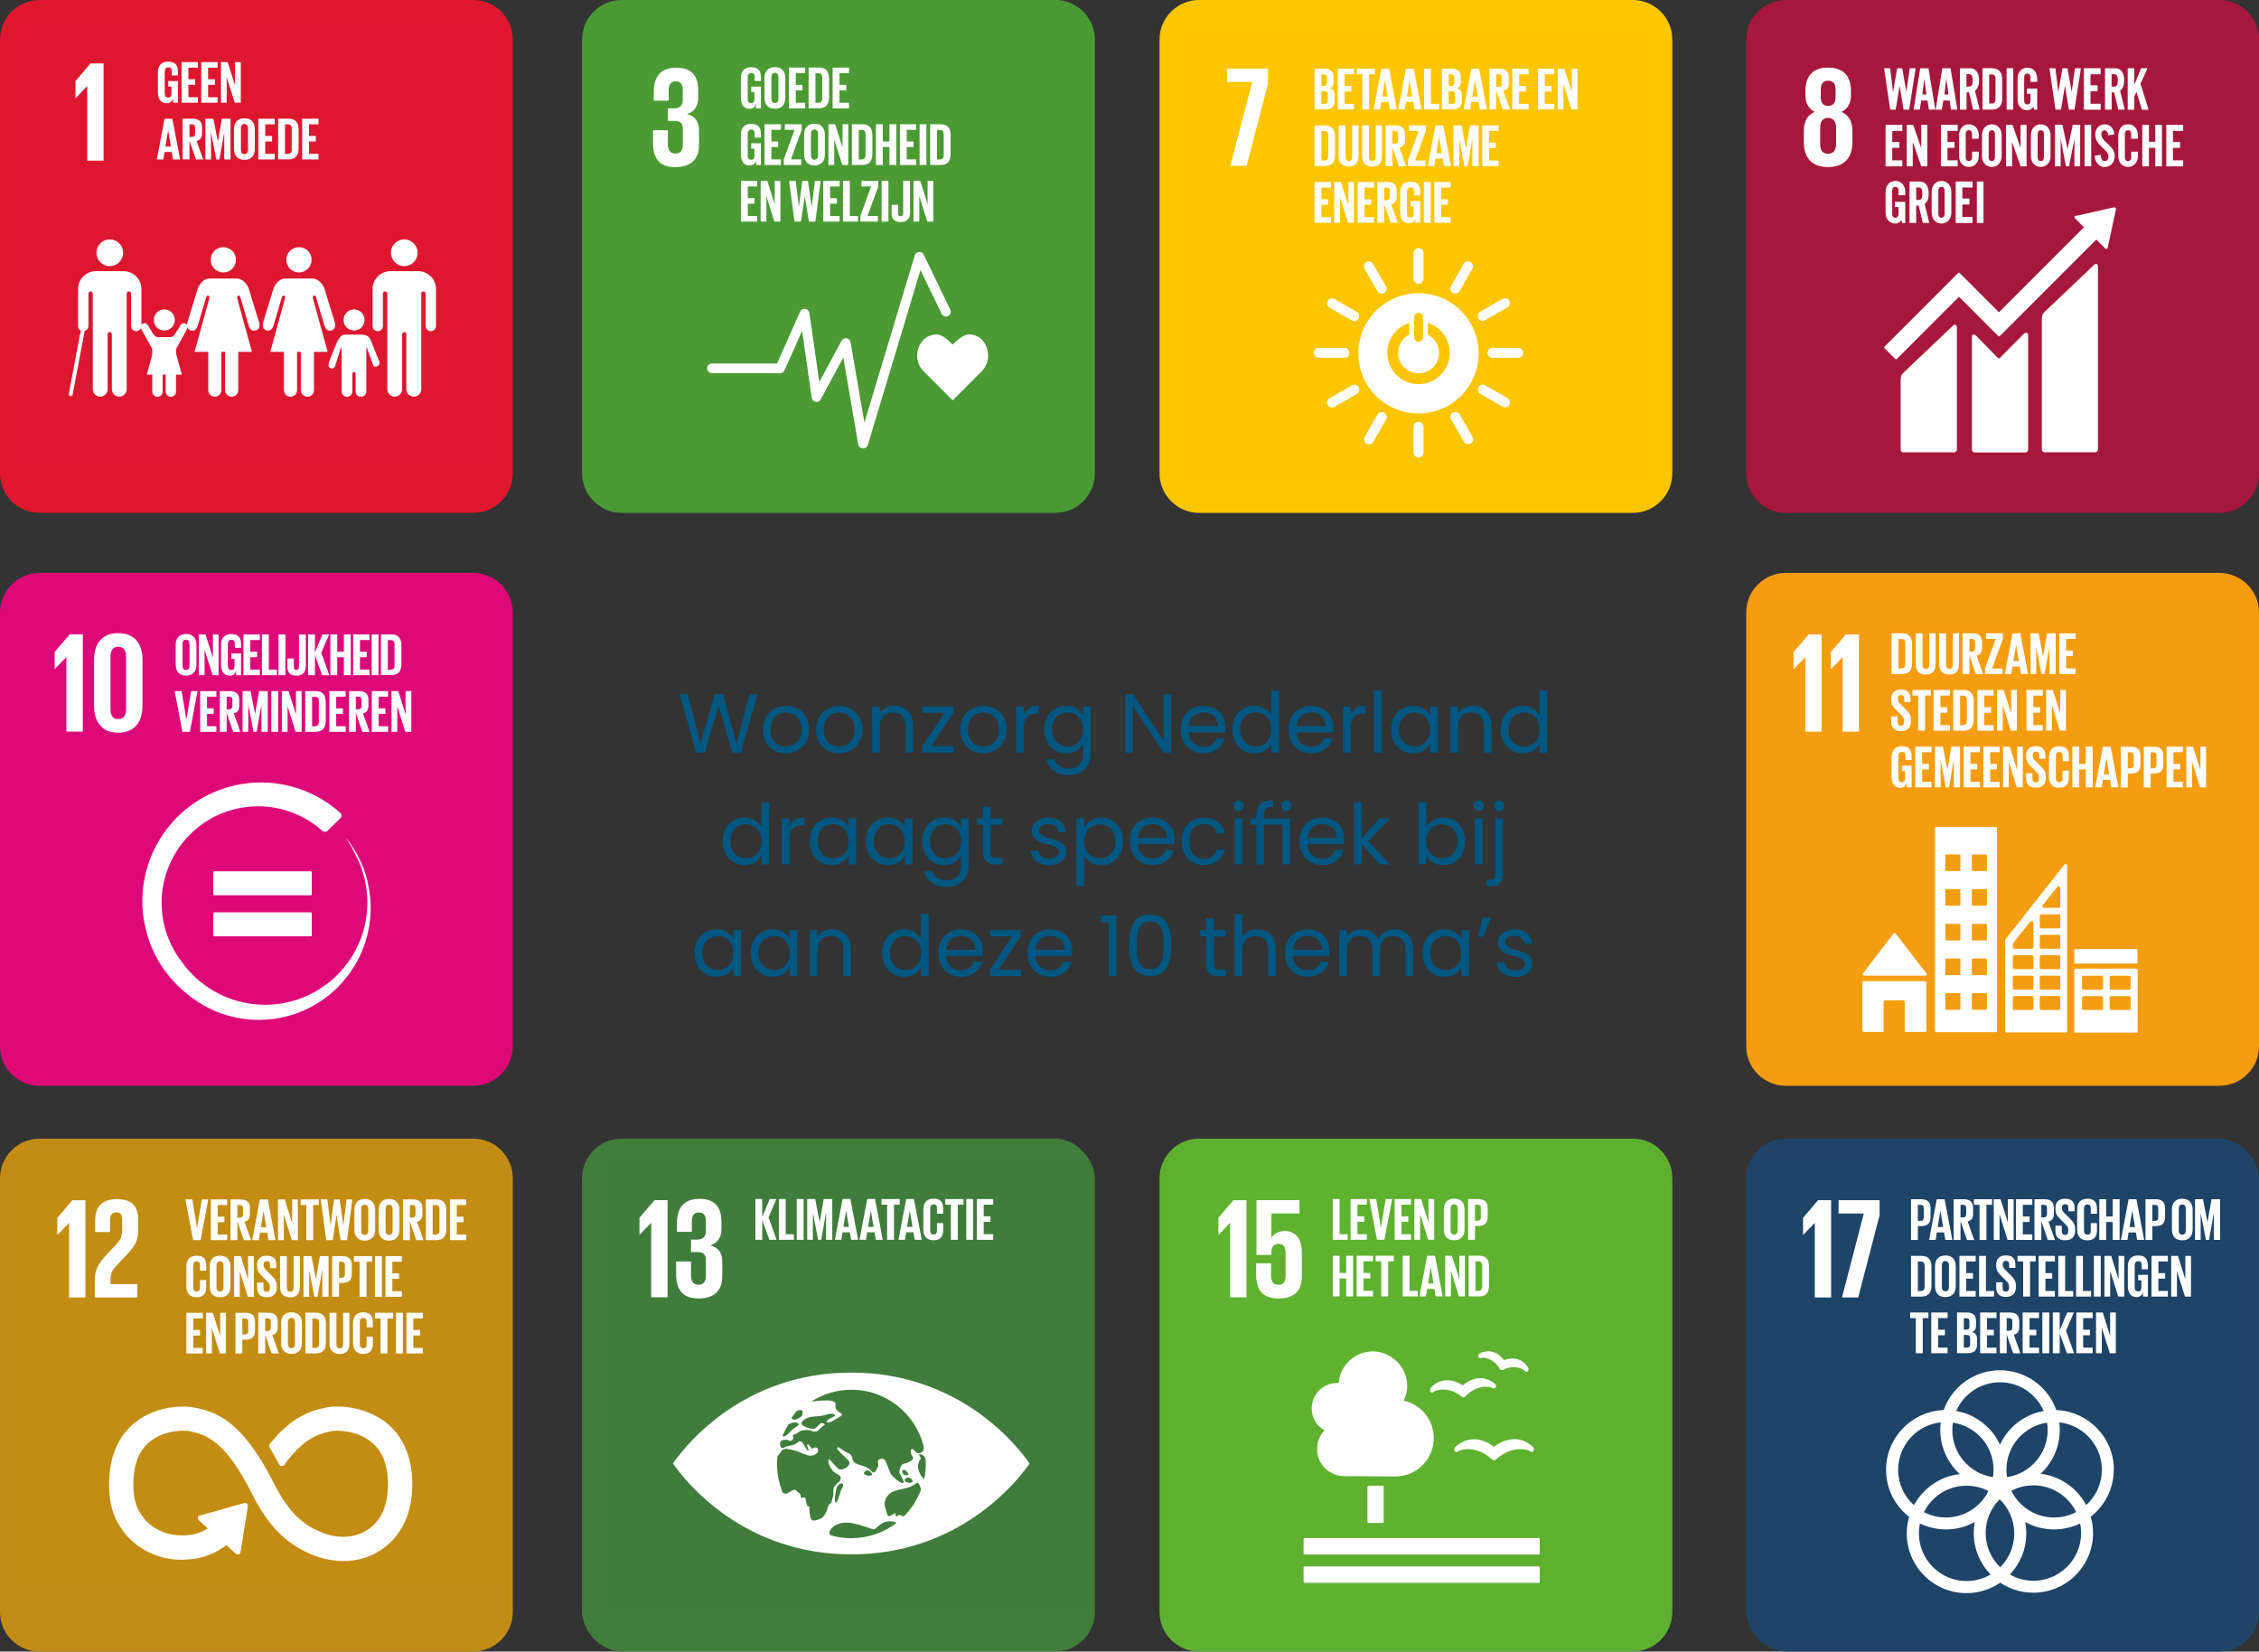 <?xml version="1.0" encoding="UTF-8"?> <svg xmlns="http://www.w3.org/2000/svg" xmlns:xlink="http://www.w3.org/1999/xlink" id="Laag_1" data-name="Laag 1" width="323.48" height="236.47" viewBox="0 0 323.48 236.47"><rect x="0" y="0" width="323.48" height="236.47" fill="#333333" stroke="none"/><defs><style> .cls-1 { fill: #de1730; } .cls-1, .cls-2, .cls-3, .cls-4, .cls-5, .cls-6, .cls-7, .cls-8, .cls-9, .cls-10, .cls-11, .cls-12, .cls-13, .cls-14, .cls-15, .cls-16, .cls-17, .cls-18, .cls-19, .cls-20, .cls-21, .cls-22 { stroke-width: 0px; } .cls-2 { fill: #1e4468; } .cls-3 { fill: #f59d10; } .cls-4 { fill: #a6183b; } .cls-5 { fill: #fac600; } .cls-23 { clip-path: url(#clippath); } .cls-6, .cls-24 { fill: none; } .cls-7 { fill: #c38d13; } .cls-8 { fill: #5eb130; } .cls-9 { fill: #a6183c; } .cls-10 { fill: #005781; } .cls-11 { fill: #4a9a34; } .cls-25 { clip-path: url(#clippath-1); } .cls-26 { clip-path: url(#clippath-4); } .cls-27 { clip-path: url(#clippath-3); } .cls-28 { clip-path: url(#clippath-2); } .cls-29 { clip-path: url(#clippath-7); } .cls-30 { clip-path: url(#clippath-8); } .cls-31 { clip-path: url(#clippath-6); } .cls-32 { clip-path: url(#clippath-5); } .cls-33 { clip-path: url(#clippath-9); } .cls-24 { stroke: #fff; stroke-miterlimit: 10; stroke-width: .31px; } .cls-12 { fill: #fbc500; } .cls-13 { fill: #4b9a34; } .cls-14 { fill: #df182f; } .cls-15 { fill: #f59d0f; } .cls-16 { fill: #427d3c; } .cls-17 { fill: #dd0979; } .cls-18 { fill: #1f4468; } .cls-19 { fill: #fff; } .cls-20 { fill: #407d3c; } .cls-21 { fill: #5fb130; } .cls-22 { fill: #c28c14; } </style><clipPath id="clippath"><rect class="cls-6" x="2.83" y="4.06" width="68.98" height="62.42"></rect></clipPath><clipPath id="clippath-1"><rect class="cls-6" x="2.83" y="166.06" width="68.98" height="59.98"></rect></clipPath><clipPath id="clippath-2"><rect class="cls-6" x="2.83" y="85.06" width="68.98" height="62.98"></rect></clipPath><clipPath id="clippath-3"><rect class="cls-6" x="86.88" y="4.06" width="68.97" height="63.02"></rect></clipPath><clipPath id="clippath-4"><rect class="cls-6" x="86.88" y="166.06" width="68.97" height="64.3"></rect></clipPath><clipPath id="clippath-5"><rect class="cls-6" x="168.64" y="4.06" width="68.97" height="64.72"></rect></clipPath><clipPath id="clippath-6"><rect class="cls-6" x="169.39" y="166.06" width="68.97" height="65.15"></rect></clipPath><clipPath id="clippath-7"><rect class="cls-6" x="251.91" y="4.06" width="68.97" height="65.57"></rect></clipPath><clipPath id="clippath-8"><rect class="cls-6" x="251.91" y="166.06" width="68.97" height="68.98"></rect></clipPath><clipPath id="clippath-9"><rect class="cls-6" x="251.91" y="85.06" width="68.97" height="68.98"></rect></clipPath></defs><path class="cls-10" d="M220.46,104.45c0,.5-.1.93-.3,1.3-.2.37-.47.66-.81.85-.34.2-.71.29-1.12.29s-.78-.1-1.12-.29c-.34-.2-.6-.48-.8-.85-.2-.37-.3-.81-.3-1.31s.1-.93.3-1.3.47-.65.8-.84.71-.29,1.12-.29.78.1,1.12.29c.34.2.61.48.81.85.2.37.3.8.3,1.3M214.89,104.44c0,.66.14,1.26.41,1.78.27.52.65.92,1.12,1.21s1.01.43,1.59.43,1.06-.13,1.49-.38c.42-.25.74-.57.96-.97v1.24h1.1v-8.88h-1.1v3.48c-.23-.38-.57-.69-1.01-.93-.44-.24-.92-.35-1.43-.35-.59,0-1.13.14-1.6.42s-.85.67-1.12,1.18-.41,1.1-.41,1.77M210.88,101.06c-.45,0-.86.09-1.23.28-.37.18-.67.44-.88.78v-.94h-1.09v6.58h1.09v-3.64c0-.69.17-1.21.51-1.57.34-.36.8-.54,1.37-.54s1.02.17,1.34.52c.33.35.49.85.49,1.51v3.72h1.08v-3.88c0-.91-.25-1.61-.74-2.09-.5-.48-1.14-.73-1.94-.73M204.78,104.45c0,.5-.1.93-.3,1.3-.2.37-.47.66-.81.85-.34.2-.71.29-1.12.29s-.78-.1-1.12-.29c-.34-.2-.6-.48-.8-.85-.2-.37-.3-.81-.3-1.31s.1-.93.3-1.3.47-.65.8-.84.71-.29,1.12-.29.78.1,1.12.29c.34.2.61.48.81.85.2.37.3.8.3,1.3M199.22,104.44c0,.66.14,1.26.41,1.78.27.52.64.92,1.12,1.21.47.29,1,.43,1.58.43s1.07-.13,1.49-.38c.43-.25.75-.57.97-.95v1.22h1.1v-6.58h-1.1v1.2c-.21-.38-.52-.69-.95-.94-.42-.25-.92-.37-1.5-.37s-1.11.14-1.59.42-.85.67-1.12,1.18c-.27.51-.41,1.1-.41,1.77M196.73,107.75h1.09v-8.88h-1.09v8.88ZM193.41,102.24v-1.07h-1.09v6.58h1.09v-3.58c0-1.33.61-1.99,1.84-1.99h.29v-1.13c-.51,0-.95.1-1.3.31-.36.21-.63.5-.82.88M189.81,103.98h-4.15c.06-.62.28-1.11.67-1.46s.86-.53,1.41-.53c.38,0,.73.08,1.05.23.32.16.57.38.75.68.18.3.28.66.28,1.07M190.94,104.21c0-.6-.13-1.14-.39-1.61-.26-.48-.63-.85-1.11-1.12-.48-.27-1.03-.41-1.66-.41s-1.21.14-1.7.41-.87.67-1.15,1.18c-.27.51-.41,1.11-.41,1.79s.14,1.28.42,1.79c.28.52.67.91,1.16,1.19s1.05.42,1.67.42c.78,0,1.44-.2,1.97-.59.53-.4.88-.91,1.06-1.54h-1.18c-.13.37-.35.66-.67.88-.32.22-.71.33-1.18.33-.58,0-1.07-.18-1.47-.55s-.63-.87-.67-1.52h5.26c.02-.23.04-.45.04-.66M182.04,104.45c0,.5-.1.93-.3,1.3-.2.37-.47.66-.81.85-.34.2-.71.29-1.12.29s-.78-.1-1.12-.29c-.34-.2-.6-.48-.8-.85-.2-.37-.3-.81-.3-1.31s.1-.93.3-1.3.47-.65.8-.84.71-.29,1.12-.29.78.1,1.12.29c.34.2.61.48.81.85.2.37.3.8.3,1.3M176.48,104.44c0,.66.14,1.26.41,1.78.27.52.65.92,1.12,1.21.48.29,1.01.43,1.59.43s1.06-.13,1.49-.38c.42-.25.74-.57.96-.97v1.24h1.1v-8.88h-1.1v3.48c-.23-.38-.57-.69-1.01-.93-.44-.24-.92-.35-1.43-.35-.59,0-1.13.14-1.6.42-.48.28-.85.67-1.12,1.18-.27.51-.41,1.1-.41,1.77M174.38,103.98h-4.15c.06-.62.28-1.11.67-1.46s.86-.53,1.41-.53c.38,0,.73.08,1.05.23.32.16.57.38.75.68.18.3.28.66.28,1.07M175.5,104.21c0-.6-.13-1.14-.39-1.61-.26-.48-.63-.85-1.11-1.12s-1.03-.41-1.66-.41-1.21.14-1.7.41-.87.67-1.15,1.18c-.27.51-.41,1.11-.41,1.79s.14,1.28.42,1.79c.28.52.67.91,1.16,1.19s1.05.42,1.67.42c.78,0,1.44-.2,1.97-.59.53-.4.88-.91,1.06-1.54h-1.18c-.13.37-.35.66-.67.88-.32.22-.71.33-1.18.33-.58,0-1.07-.18-1.47-.55-.4-.36-.63-.87-.67-1.52h5.26c.02-.23.04-.45.04-.66M167.71,99.38h-1.09v6.65l-4.39-6.65h-1.09v8.38h1.09v-6.66l4.39,6.66h1.09v-8.38ZM155.09,104.45c0,.5-.1.93-.3,1.3-.2.37-.47.66-.81.85-.34.2-.71.29-1.12.29s-.78-.1-1.12-.29c-.34-.2-.6-.48-.8-.85-.2-.37-.3-.81-.3-1.31s.1-.93.3-1.3c.2-.37.47-.65.8-.84s.71-.29,1.12-.29.78.1,1.12.29c.34.2.61.48.81.85.2.37.3.8.3,1.3M152.65,101.07c-.58,0-1.11.14-1.59.42-.48.28-.85.67-1.12,1.18-.27.51-.41,1.1-.41,1.77s.14,1.26.41,1.78c.27.52.65.92,1.12,1.21.48.29,1.01.43,1.59.43s1.06-.13,1.49-.38c.42-.26.74-.58.96-.96v1.38c0,.68-.19,1.21-.57,1.58-.38.38-.87.56-1.47.56-.53,0-.98-.12-1.36-.37-.38-.24-.62-.57-.74-.97h-1.08c.1.7.44,1.26,1.02,1.67.58.41,1.3.61,2.16.61.63,0,1.19-.13,1.66-.4s.84-.63,1.1-1.1c.26-.47.38-1,.38-1.6v-6.72h-1.1v1.2c-.21-.38-.53-.69-.95-.94-.43-.25-.93-.37-1.49-.37M146.61,102.24v-1.07h-1.09v6.58h1.09v-3.58c0-1.33.61-1.99,1.84-1.99h.29v-1.13c-.51,0-.95.1-1.3.31-.36.21-.63.5-.82.88M140.77,106.9c-.39,0-.75-.09-1.08-.27-.33-.18-.59-.45-.79-.82-.2-.37-.29-.82-.29-1.36s.1-.98.3-1.34c.2-.37.47-.64.8-.82.33-.18.7-.27,1.1-.27s.76.09,1.09.27.61.45.82.82c.21.37.31.82.31,1.34s-.11.98-.32,1.34c-.21.37-.49.64-.83.83-.34.18-.71.28-1.1.28M140.77,107.86c.62,0,1.19-.14,1.7-.42.51-.28.92-.68,1.22-1.19.3-.52.45-1.11.45-1.79s-.15-1.28-.44-1.79c-.29-.51-.69-.91-1.19-1.18-.5-.28-1.07-.41-1.69-.41s-1.19.14-1.69.41c-.5.28-.9.67-1.19,1.19s-.44,1.11-.44,1.78.14,1.28.43,1.79c.28.52.68.91,1.18,1.19s1.06.42,1.67.42M136.52,102.06v-.89h-4.43v.89h3.17l-3.19,4.79v.9h4.48v-.9h-3.23l3.2-4.79ZM128.08,101.06c-.45,0-.86.09-1.23.28-.37.18-.67.44-.88.78v-.94h-1.09v6.58h1.09v-3.64c0-.69.17-1.21.51-1.57.34-.36.8-.54,1.37-.54s1.02.17,1.34.52c.33.35.49.85.49,1.51v3.72h1.08v-3.88c0-.91-.25-1.61-.74-2.09-.5-.48-1.14-.73-1.94-.73M120.13,106.9c-.39,0-.75-.09-1.08-.27-.33-.18-.59-.45-.79-.82-.2-.37-.29-.82-.29-1.36s.1-.98.3-1.34c.2-.37.47-.64.8-.82.33-.18.7-.27,1.1-.27s.76.09,1.09.27.61.45.82.82c.21.37.31.82.31,1.34s-.11.98-.32,1.34c-.21.37-.49.64-.83.83-.34.18-.71.28-1.1.28M120.13,107.86c.62,0,1.19-.14,1.7-.42.51-.28.92-.68,1.22-1.19.3-.52.45-1.11.45-1.79s-.15-1.28-.44-1.79c-.29-.51-.69-.91-1.19-1.18-.5-.28-1.07-.41-1.69-.41s-1.19.14-1.69.41c-.5.28-.9.67-1.19,1.19-.29.52-.44,1.11-.44,1.78s.14,1.28.43,1.79c.28.52.68.91,1.18,1.19s1.06.42,1.67.42M112.51,106.9c-.39,0-.75-.09-1.08-.27-.33-.18-.59-.45-.79-.82-.2-.37-.29-.82-.29-1.36s.1-.98.3-1.34c.2-.37.47-.64.8-.82.33-.18.7-.27,1.1-.27s.76.09,1.09.27.61.45.82.82c.21.37.31.82.31,1.34s-.11.98-.32,1.34c-.21.37-.49.64-.83.83-.34.18-.71.28-1.1.28M112.51,107.86c.62,0,1.19-.14,1.7-.42.51-.28.92-.68,1.22-1.19.3-.52.45-1.11.45-1.79s-.15-1.28-.44-1.79c-.29-.51-.69-.91-1.19-1.18-.5-.28-1.07-.41-1.69-.41s-1.19.14-1.69.41c-.5.28-.9.67-1.19,1.19s-.44,1.11-.44,1.78.14,1.28.43,1.79c.28.52.68.91,1.18,1.19s1.06.42,1.67.42M107.32,99.39l-1.84,7.07-1.92-7.07h-1.22l-2.02,7.09-1.82-7.09h-1.16l2.34,8.38h1.21s2.02-6.74,2.02-6.74l1.94,6.73h1.22l2.42-8.36h-1.18Z"></path><path class="cls-10" d="M215.22,117.18h-1.09v7.98c0,.29-.06.49-.19.61-.12.12-.34.18-.64.18h-.46v.92h.64c.57,0,1-.14,1.3-.41.3-.27.44-.7.44-1.28v-8ZM214.68,116.11c.21,0,.38-.07.52-.22.14-.14.21-.32.21-.53s-.07-.38-.21-.53c-.14-.14-.31-.22-.52-.22s-.38.07-.52.22c-.14.14-.21.32-.21.53s.07.38.21.53c.14.14.31.22.52.22M211.2,123.75h1.09v-6.58h-1.09v6.58ZM211.77,116.11c.2,0,.37-.07.51-.22.14-.14.21-.32.21-.53s-.07-.38-.21-.53c-.14-.14-.31-.22-.51-.22s-.38.07-.53.22c-.14.14-.22.32-.22.53s.07.38.22.53c.14.14.32.22.53.22M208.71,120.44c0,.5-.1.94-.3,1.31-.2.37-.47.66-.81.85-.34.2-.71.29-1.12.29s-.77-.1-1.11-.29c-.34-.2-.61-.48-.82-.85-.2-.37-.31-.81-.31-1.3s.1-.92.31-1.29.48-.66.82-.85c.34-.2.71-.29,1.11-.29s.78.1,1.12.29c.34.19.61.47.81.84.2.37.3.8.3,1.3M204.24,118.4v-3.53h-1.09v8.88h1.09v-1.21c.22.38.54.7.97.95.43.25.93.37,1.49.37s1.11-.14,1.59-.43.85-.69,1.12-1.21c.27-.52.41-1.11.41-1.78s-.14-1.26-.41-1.77c-.27-.51-.64-.9-1.12-1.18s-1-.42-1.6-.42c-.55,0-1.04.12-1.48.37-.43.25-.76.57-.98.96M199.05,123.75l-3.11-3.3,3.1-3.28h-1.52l-2.53,2.92v-5.22h-1.09v8.88h1.09v-2.9l2.58,2.9h1.49ZM191.38,119.98h-4.15c.06-.62.28-1.11.67-1.46s.86-.53,1.41-.53c.38,0,.73.08,1.05.23.32.16.57.38.75.68.18.3.28.66.28,1.07M192.51,120.21c0-.6-.13-1.14-.39-1.61-.26-.48-.63-.85-1.11-1.12s-1.03-.41-1.66-.41-1.21.14-1.7.41-.87.67-1.15,1.18c-.27.51-.41,1.11-.41,1.79s.14,1.28.42,1.79c.28.52.67.91,1.16,1.19.49.28,1.05.42,1.67.42.78,0,1.44-.2,1.97-.59.53-.4.88-.91,1.06-1.54h-1.18c-.13.37-.35.66-.67.88s-.71.33-1.18.33c-.58,0-1.07-.18-1.47-.55-.4-.36-.63-.87-.67-1.52h5.26c.02-.23.04-.45.04-.66M184.2,116.11c.21,0,.38-.07.52-.22.14-.14.21-.32.21-.53s-.07-.38-.21-.53c-.14-.14-.31-.22-.52-.22s-.38.07-.52.22c-.14.14-.21.32-.21.53s.07.38.21.53c.14.14.31.22.52.22M181.01,116.71c0-.43.1-.74.29-.93.2-.19.53-.28,1.01-.28v-.91c-.84,0-1.45.17-1.83.51s-.57.88-.57,1.61v.47h-.84v.9h.84v5.68h1.09v-5.68h2.64v5.68h1.09v-6.58h-3.73v-.47ZM176.82,123.75h1.09v-6.58h-1.09v6.58ZM177.39,116.11c.2,0,.37-.07.51-.22.14-.14.21-.32.21-.53s-.07-.38-.21-.53c-.14-.14-.31-.22-.51-.22s-.38.07-.53.22c-.14.14-.22.32-.22.53s.07.38.22.53c.14.14.32.22.53.22M169.19,120.45c0,.69.14,1.29.41,1.8.27.51.65.91,1.13,1.19.48.28,1.04.42,1.66.42.79,0,1.45-.2,1.98-.61.53-.4.88-.94,1.06-1.61h-1.18c-.12.42-.34.74-.66.96s-.72.34-1.2.34c-.62,0-1.13-.22-1.51-.65-.38-.43-.58-1.04-.58-1.84s.19-1.39.58-1.82c.38-.43.89-.64,1.51-.64.48,0,.88.12,1.21.35s.54.55.65.95h1.18c-.17-.7-.51-1.24-1.04-1.63s-1.19-.59-2-.59c-.62,0-1.18.14-1.66.42s-.86.67-1.13,1.18c-.27.51-.41,1.1-.41,1.78M167.09,119.98h-4.15c.06-.62.28-1.11.67-1.46s.86-.53,1.41-.53c.38,0,.73.08,1.05.23.32.16.57.38.75.68.18.3.28.66.28,1.07M168.22,120.21c0-.6-.13-1.14-.39-1.61-.26-.48-.63-.85-1.11-1.12-.48-.27-1.03-.41-1.66-.41s-1.21.14-1.7.41-.87.67-1.15,1.18c-.27.51-.41,1.11-.41,1.79s.14,1.28.42,1.79c.28.52.67.91,1.16,1.19.49.28,1.05.42,1.67.42.78,0,1.44-.2,1.97-.59s.88-.91,1.06-1.54h-1.18c-.13.37-.35.66-.67.88-.32.22-.71.33-1.18.33-.58,0-1.07-.18-1.47-.55-.4-.36-.63-.87-.67-1.52h5.26c.02-.23.04-.45.04-.66M159.72,120.44c0,.5-.1.94-.3,1.31-.2.37-.47.66-.81.85-.34.2-.71.29-1.12.29s-.77-.1-1.11-.29c-.34-.2-.61-.48-.82-.85-.2-.37-.31-.81-.31-1.3s.1-.92.31-1.29c.2-.37.48-.66.82-.85.34-.2.71-.29,1.11-.29s.78.1,1.12.29c.34.19.61.47.81.84.2.37.3.8.3,1.3M155.26,118.39v-1.21h-1.09v9.7h1.09v-4.33c.22.38.55.69.98.94.43.25.92.38,1.48.38s1.11-.14,1.59-.43.85-.69,1.12-1.21c.27-.52.41-1.11.41-1.78s-.14-1.26-.41-1.77c-.27-.51-.65-.9-1.12-1.18s-1.01-.42-1.59-.42-1.07.13-1.49.38c-.43.25-.75.57-.97.94M150.29,123.86c.47,0,.89-.08,1.25-.25.36-.16.65-.39.85-.68.2-.29.3-.61.3-.97,0-.4-.12-.72-.33-.97-.21-.25-.47-.43-.76-.56-.3-.12-.68-.25-1.15-.38-.38-.1-.67-.2-.88-.28-.21-.08-.39-.2-.53-.34-.14-.14-.21-.32-.21-.53,0-.27.11-.49.35-.66.23-.17.54-.25.94-.25.42,0,.76.1,1.01.31.25.21.39.48.41.83h1.09c-.03-.64-.27-1.14-.72-1.51-.45-.37-1.04-.55-1.76-.55-.47,0-.89.08-1.26.25-.37.16-.65.39-.85.67-.2.28-.3.59-.3.92,0,.42.11.77.33,1.03.22.26.48.46.79.59.31.13.7.26,1.19.39.54.14.93.27,1.19.41.26.14.38.35.38.64s-.12.51-.36.7c-.24.18-.57.28-.98.28-.45,0-.81-.1-1.09-.31s-.43-.48-.46-.8h-1.13c.02.4.15.75.38,1.06.23.31.55.55.95.72.4.17.85.26,1.36.26M143.56,118.08v-.9h-1.72v-1.66h-1.09v1.66h-.85v.9h.85v3.88c0,.64.15,1.1.46,1.38.3.28.76.42,1.37.42h.98v-.92h-.8c-.34,0-.57-.07-.71-.2-.14-.13-.2-.36-.2-.68v-3.88h1.72ZM137.62,120.45c0,.5-.1.93-.3,1.3-.2.37-.47.66-.81.85s-.71.29-1.12.29-.78-.1-1.12-.29-.61-.48-.8-.85c-.2-.37-.3-.81-.3-1.31s.1-.93.3-1.3c.2-.37.47-.65.8-.84.34-.19.71-.29,1.12-.29s.78.1,1.12.29c.34.2.61.48.81.85.2.37.3.8.3,1.3M135.17,117.07c-.58,0-1.11.14-1.59.42-.48.28-.85.67-1.12,1.18-.27.51-.41,1.1-.41,1.77s.14,1.26.41,1.78c.27.52.65.92,1.12,1.21.48.29,1.01.43,1.59.43s1.06-.13,1.49-.38c.42-.26.74-.58.96-.96v1.38c0,.68-.19,1.21-.57,1.58s-.87.56-1.47.56c-.53,0-.98-.12-1.36-.37-.38-.24-.62-.57-.74-.97h-1.08c.1.7.44,1.26,1.02,1.67.58.41,1.3.61,2.16.61.63,0,1.19-.13,1.66-.4.48-.26.84-.63,1.1-1.1.26-.47.38-1,.38-1.6v-6.72h-1.1v1.2c-.21-.38-.53-.69-.95-.94-.43-.25-.93-.37-1.49-.37M129.57,120.45c0,.5-.1.93-.3,1.3-.2.37-.47.66-.81.85-.34.2-.71.29-1.12.29s-.78-.1-1.12-.29-.6-.48-.8-.85c-.2-.37-.3-.81-.3-1.31s.1-.93.3-1.3c.2-.37.47-.65.8-.84.34-.19.71-.29,1.12-.29s.78.1,1.12.29c.34.2.61.48.81.85.2.37.3.8.3,1.3M124,120.44c0,.66.14,1.26.41,1.78.27.52.64.92,1.12,1.21.47.29,1,.43,1.58.43s1.07-.13,1.49-.38c.43-.25.75-.57.97-.95v1.22h1.1v-6.58h-1.1v1.2c-.21-.38-.52-.69-.95-.94-.42-.25-.92-.37-1.5-.37s-1.11.14-1.59.42c-.48.28-.85.67-1.12,1.18-.27.51-.41,1.1-.41,1.77M121.52,120.45c0,.5-.1.93-.3,1.3-.2.37-.47.66-.81.85-.34.2-.71.29-1.12.29s-.78-.1-1.12-.29-.6-.48-.8-.85c-.2-.37-.3-.81-.3-1.31s.1-.93.3-1.3c.2-.37.47-.65.8-.84.34-.19.71-.29,1.12-.29s.78.1,1.12.29c.34.2.61.48.81.85.2.37.3.8.3,1.3M115.95,120.44c0,.66.14,1.26.41,1.78.27.52.64.92,1.12,1.21.47.29,1,.43,1.58.43s1.07-.13,1.49-.38c.43-.25.75-.57.97-.95v1.22h1.1v-6.58h-1.1v1.2c-.21-.38-.52-.69-.95-.94-.42-.25-.92-.37-1.5-.37s-1.11.14-1.59.42-.85.67-1.12,1.18c-.27.51-.41,1.1-.41,1.77M113.03,118.24v-1.07h-1.09v6.58h1.09v-3.58c0-1.33.61-1.99,1.84-1.99h.29v-1.13c-.51,0-.95.1-1.3.31s-.63.5-.82.88M109.05,120.45c0,.5-.1.93-.3,1.3-.2.37-.47.66-.81.85-.34.2-.71.29-1.12.29s-.78-.1-1.12-.29-.6-.48-.8-.85c-.2-.37-.3-.81-.3-1.31s.1-.93.3-1.3c.2-.37.47-.65.8-.84.34-.19.71-.29,1.12-.29s.78.1,1.12.29c.34.2.61.48.81.85.2.37.3.8.3,1.3M103.48,120.44c0,.66.14,1.26.41,1.78.27.52.65.92,1.12,1.21s1.01.43,1.59.43,1.06-.13,1.49-.38c.42-.25.74-.57.96-.97v1.24h1.1v-8.88h-1.1v3.48c-.23-.38-.57-.69-1.01-.93-.44-.24-.92-.35-1.43-.35-.59,0-1.13.14-1.6.42s-.85.67-1.12,1.18c-.27.51-.41,1.1-.41,1.77"></path><path class="cls-10" d="M217.04,139.86c.47,0,.89-.08,1.25-.25.36-.16.65-.39.85-.68.2-.29.3-.61.3-.97,0-.4-.12-.72-.33-.97-.21-.25-.47-.43-.76-.56-.3-.12-.68-.25-1.15-.38-.38-.1-.67-.2-.88-.28-.21-.08-.39-.2-.53-.34-.14-.14-.21-.32-.21-.53,0-.27.12-.49.35-.66.23-.17.54-.25.94-.25.42,0,.76.1,1.01.31s.39.48.41.83h1.09c-.03-.64-.27-1.14-.72-1.51-.45-.37-1.04-.55-1.76-.55-.47,0-.89.08-1.26.25s-.65.39-.85.67c-.2.28-.3.59-.3.92,0,.42.11.77.33,1.03.22.26.48.46.79.59.31.13.71.26,1.19.39.54.14.93.27,1.19.41.26.14.38.35.38.64s-.12.51-.36.7c-.24.18-.57.28-.98.28-.45,0-.81-.1-1.09-.31s-.43-.48-.46-.8h-1.13c.02.4.15.75.38,1.06.23.31.55.55.95.72.4.17.85.26,1.36.26M211.61,134.11h.77l1.15-2.72h-1.21l-.71,2.72ZM209.25,136.45c0,.5-.1.93-.3,1.3-.2.37-.47.66-.81.85-.34.2-.71.29-1.12.29s-.78-.1-1.12-.29-.6-.48-.8-.85c-.2-.37-.3-.81-.3-1.31s.1-.93.3-1.3c.2-.37.47-.65.8-.84.34-.19.71-.29,1.12-.29s.78.1,1.12.29c.34.2.61.48.81.85.2.37.3.8.3,1.3M203.69,136.44c0,.66.14,1.26.41,1.78.27.52.64.92,1.12,1.21.47.29,1,.43,1.58.43s1.07-.13,1.49-.38c.43-.25.75-.57.97-.95v1.22h1.1v-6.58h-1.1v1.2c-.21-.38-.52-.69-.95-.94-.42-.25-.92-.37-1.5-.37s-1.11.14-1.59.42-.85.67-1.12,1.18c-.27.51-.41,1.1-.41,1.77M199.7,133.06c-.52,0-.99.13-1.42.38-.42.26-.73.62-.91,1.08-.21-.48-.52-.84-.95-1.09-.42-.25-.91-.37-1.46-.37-.44,0-.84.09-1.21.28-.36.18-.65.45-.87.79v-.95h-1.09v6.58h1.09v-3.62c0-.69.17-1.21.5-1.58s.79-.55,1.36-.55.99.17,1.31.52c.32.35.49.85.49,1.51v3.72h1.08v-3.62c0-.69.17-1.21.5-1.58s.79-.55,1.36-.55.99.17,1.31.52c.32.35.49.85.49,1.51v3.72h1.08v-3.88c0-.61-.12-1.12-.35-1.55-.23-.42-.55-.74-.95-.95-.4-.21-.86-.32-1.37-.32M189.29,135.98h-4.15c.06-.62.28-1.11.67-1.46s.86-.53,1.41-.53c.38,0,.73.08,1.05.23.32.16.57.38.75.68.18.3.28.66.28,1.07M190.41,136.21c0-.6-.13-1.14-.39-1.61-.26-.48-.63-.85-1.11-1.12-.48-.27-1.03-.41-1.66-.41s-1.21.14-1.7.41-.87.67-1.15,1.18c-.27.51-.41,1.11-.41,1.79s.14,1.28.42,1.79c.28.52.67.91,1.16,1.19.49.28,1.05.42,1.67.42.78,0,1.44-.2,1.97-.59.53-.4.88-.91,1.06-1.54h-1.18c-.13.37-.35.66-.67.88-.32.22-.71.33-1.18.33-.58,0-1.07-.18-1.47-.55-.4-.36-.63-.87-.67-1.52h5.26c.02-.23.04-.45.04-.66M180.06,133.06c-.47,0-.9.09-1.28.28-.38.18-.68.44-.89.78v-3.24h-1.09v8.88h1.09v-3.64c0-.69.17-1.21.51-1.57.34-.36.8-.54,1.37-.54s1.02.17,1.34.52c.33.35.49.85.49,1.51v3.72h1.08v-3.88c0-.61-.11-1.12-.34-1.55-.23-.42-.54-.74-.94-.95-.4-.21-.85-.32-1.34-.32M175.53,134.08v-.9h-1.72v-1.66h-1.09v1.66h-.85v.9h.85v3.88c0,.64.15,1.1.46,1.38.3.28.76.42,1.37.42h.98v-.92h-.8c-.34,0-.57-.07-.71-.2-.14-.13-.2-.36-.2-.68v-3.88h1.72ZM166.64,135.32c0,.72-.05,1.32-.14,1.81-.09.49-.28.88-.56,1.18-.28.3-.69.44-1.23.44s-.96-.15-1.24-.44c-.28-.3-.47-.69-.56-1.18s-.14-1.09-.14-1.81.05-1.29.14-1.77.28-.87.56-1.17c.28-.3.7-.44,1.24-.44s.95.15,1.23.44c.28.3.47.69.56,1.17.09.48.14,1.07.14,1.77M161.69,135.32c0,1.4.22,2.49.67,3.26s1.23,1.16,2.35,1.16,1.89-.39,2.34-1.16.67-1.86.67-3.26-.22-2.45-.67-3.22-1.23-1.16-2.34-1.16-1.9.39-2.35,1.16-.67,1.85-.67,3.22M158.77,132.07v7.68h1.1v-8.68h-2.25v1h1.15ZM152.43,135.98h-4.15c.06-.62.28-1.11.67-1.46.39-.35.86-.53,1.41-.53.38,0,.73.08,1.05.23.32.16.57.38.75.68.18.3.28.66.28,1.07M153.56,136.21c0-.6-.13-1.14-.39-1.61-.26-.48-.63-.85-1.11-1.12s-1.03-.41-1.66-.41-1.21.14-1.7.41-.88.67-1.15,1.18c-.27.51-.41,1.11-.41,1.79s.14,1.28.42,1.79c.28.52.67.91,1.16,1.19.49.28,1.05.42,1.67.42.78,0,1.44-.2,1.97-.59s.88-.91,1.06-1.54h-1.18c-.13.37-.35.66-.67.88-.32.22-.71.33-1.18.33-.58,0-1.07-.18-1.47-.55-.4-.36-.63-.87-.67-1.52h5.26c.02-.23.04-.45.04-.66M146.18,134.06v-.89h-4.43v.89h3.17l-3.19,4.79v.9h4.48v-.9h-3.23l3.2-4.79ZM139.65,135.98h-4.15c.06-.62.28-1.11.67-1.46s.86-.53,1.41-.53c.38,0,.73.08,1.05.23.32.16.57.38.75.68.18.3.28.66.28,1.07M140.78,136.21c0-.6-.13-1.14-.39-1.61-.26-.48-.63-.85-1.11-1.12-.48-.27-1.03-.41-1.66-.41s-1.21.14-1.7.41c-.49.28-.87.67-1.15,1.18-.27.51-.41,1.11-.41,1.79s.14,1.28.42,1.79c.28.52.67.91,1.16,1.19.49.28,1.05.42,1.67.42.78,0,1.44-.2,1.97-.59.53-.4.88-.91,1.06-1.54h-1.18c-.13.37-.35.66-.67.88-.32.22-.71.33-1.18.33-.58,0-1.07-.18-1.47-.55-.4-.36-.63-.87-.67-1.52h5.26c.02-.23.04-.45.04-.66M131.89,136.45c0,.5-.1.93-.3,1.3-.2.37-.47.66-.81.85-.34.2-.71.29-1.12.29s-.78-.1-1.12-.29-.6-.48-.8-.85c-.2-.37-.3-.81-.3-1.31s.1-.93.3-1.3c.2-.37.47-.65.8-.84.34-.19.71-.29,1.12-.29s.78.1,1.12.29c.34.2.61.48.81.85.2.37.3.8.3,1.3M126.32,136.44c0,.66.14,1.26.41,1.78.27.52.65.92,1.12,1.21.48.29,1.01.43,1.59.43s1.06-.13,1.49-.38c.42-.25.74-.57.96-.97v1.24h1.1v-8.88h-1.1v3.48c-.23-.38-.57-.69-1.01-.93-.44-.24-.92-.35-1.43-.35-.59,0-1.13.14-1.6.42-.48.28-.85.67-1.12,1.18-.27.51-.41,1.1-.41,1.77M119.17,133.06c-.45,0-.86.09-1.23.28-.37.18-.67.44-.88.78v-.94h-1.09v6.58h1.09v-3.64c0-.69.17-1.21.51-1.57.34-.36.8-.54,1.37-.54s1.02.17,1.34.52c.33.35.49.85.49,1.51v3.72h1.08v-3.88c0-.91-.25-1.61-.74-2.09-.5-.48-1.14-.73-1.94-.73M113.08,136.45c0,.5-.1.93-.3,1.3-.2.37-.47.66-.81.85-.34.2-.71.29-1.12.29s-.78-.1-1.12-.29-.6-.48-.8-.85c-.2-.37-.3-.81-.3-1.31s.1-.93.3-1.3c.2-.37.47-.65.8-.84.34-.19.71-.29,1.12-.29s.78.1,1.12.29c.34.2.61.48.81.85.2.37.3.8.3,1.3M107.51,136.44c0,.66.14,1.26.41,1.78.27.52.64.92,1.12,1.21.47.29,1,.43,1.58.43s1.07-.13,1.49-.38c.43-.25.75-.57.97-.95v1.22h1.1v-6.58h-1.1v1.2c-.21-.38-.52-.69-.95-.94-.42-.25-.92-.37-1.5-.37s-1.11.14-1.59.42-.85.67-1.12,1.18c-.27.51-.41,1.1-.41,1.77M105.02,136.45c0,.5-.1.93-.3,1.3-.2.37-.47.66-.81.85-.34.2-.71.29-1.12.29s-.78-.1-1.12-.29-.6-.48-.8-.85c-.2-.37-.3-.81-.3-1.31s.1-.93.3-1.3c.2-.37.47-.65.8-.84.34-.19.71-.29,1.12-.29s.78.1,1.12.29c.34.2.61.48.81.85.2.37.3.8.3,1.3M99.46,136.44c0,.66.14,1.26.41,1.78.27.52.64.92,1.12,1.21.47.29,1,.43,1.58.43s1.07-.13,1.49-.38c.43-.25.75-.57.97-.95v1.22h1.1v-6.58h-1.1v1.2c-.21-.38-.52-.69-.95-.94-.42-.25-.92-.37-1.5-.37s-1.11.14-1.59.42-.85.67-1.12,1.18c-.27.51-.41,1.1-.41,1.77"></path><g><path class="cls-14" d="M5.67,0h62.09c3.13,0,5.67,2.54,5.67,5.67v62.09c0,3.13-2.54,5.67-5.67,5.67H5.67C2.54,73.43,0,70.89,0,67.76V5.67C0,2.54,2.54,0,5.67,0Z"></path><path class="cls-17" d="M5.67,82.03h62.09c3.13,0,5.67,2.54,5.67,5.67v62.09c0,3.13-2.54,5.67-5.67,5.67H5.67C2.54,155.47,0,152.93,0,149.8v-62.09C0,84.57,2.54,82.03,5.67,82.03Z"></path><path class="cls-22" d="M5.67,163.03h62.09c3.13,0,5.67,2.54,5.67,5.67v62.09c0,3.13-2.54,5.67-5.67,5.67H5.67C2.54,236.47,0,233.93,0,230.8v-62.09C0,165.57,2.54,163.03,5.67,163.03Z"></path><path class="cls-11" d="M89.02,0h62.09c3.13,0,5.67,2.54,5.67,5.67v62.09c0,3.13-2.54,5.67-5.67,5.67h-62.09c-3.13,0-5.67-2.54-5.67-5.67V5.67c0-3.13,2.54-5.67,5.67-5.67Z"></path><rect class="cls-16" x="83.35" y="163.03" width="73.43" height="73.43" rx="5.67" ry="5.67"></rect><path class="cls-5" d="M171.71,0h62.09c3.13,0,5.67,2.54,5.67,5.67v62.09c0,3.13-2.54,5.67-5.67,5.67h-62.09c-3.13,0-5.67-2.54-5.67-5.67V5.67c0-3.13,2.54-5.67,5.67-5.67Z"></path><path class="cls-8" d="M171.71,163.03h62.09c3.13,0,5.67,2.54,5.67,5.67v62.09c0,3.13-2.54,5.67-5.67,5.67h-62.09c-3.13,0-5.67-2.54-5.67-5.67v-62.09c0-3.13,2.54-5.67,5.67-5.67Z"></path><path class="cls-9" d="M255.72,0h62.09c3.13,0,5.67,2.54,5.67,5.67v62.09c0,3.13-2.54,5.67-5.67,5.67h-62.09c-3.13,0-5.67-2.54-5.67-5.67V5.67c0-3.13,2.54-5.67,5.67-5.67Z"></path><path class="cls-15" d="M255.72,82.03h62.09c3.13,0,5.67,2.54,5.67,5.67v62.09c0,3.13-2.54,5.67-5.67,5.67h-62.09c-3.13,0-5.67-2.54-5.67-5.67v-62.09c0-3.13,2.54-5.67,5.67-5.67Z"></path><rect class="cls-18" x="250.05" y="163.03" width="73.43" height="73.43" rx="5.67" ry="5.67"></rect></g><rect class="cls-1" x="2.83" y="4.06" width="68.98" height="62.42"></rect><polygon class="cls-19" points="12.47 12.34 12.49 12.34 12.49 23 14.83 23 14.83 9.08 12.96 9.08 10.81 11.6 10.81 14.05 10.83 14.05 12.47 12.34"></polygon><g class="cls-23"><path class="cls-19" d="M55.98,36.19c0-1.06.86-1.91,1.91-1.91s1.91.85,1.91,1.91-.85,1.91-1.91,1.91-1.91-.86-1.91-1.91"></path><path class="cls-19" d="M60.12,38.84c1.3.12,2.31,1.21,2.31,2.54v5.3c0,.41-.33.74-.74.74s-.74-.33-.74-.74v-4.55c0-.17-.05-.4-.36-.4-.22,0-.26.23-.27.37v13.63c0,.59-.47,1.06-1.06,1.06s-1.07-.48-1.07-1.06v-7.86c0-.09-.03-.31-.3-.31h0c-.27,0-.3.23-.31.31v7.86c0,.59-.47,1.06-1.06,1.06s-1.06-.48-1.06-1.06v-13.63c0-.14-.05-.37-.27-.37-.31,0-.36.23-.36.4v4.55c0,.41-.33.74-.74.74s-.74-.33-.74-.74v-5.3c0-1.33,1.02-2.42,2.31-2.54.04,0,.09-.01.14-.01h4.18c.05,0,.1,0,.15.01"></path><path class="cls-19" d="M44.62,37.2c0-1-.81-1.81-1.81-1.81s-1.81.81-1.81,1.81.81,1.81,1.81,1.81,1.81-.81,1.81-1.81"></path><path class="cls-19" d="M39.17,41.29l-1.5,4.9s-.27.9.49,1.12c.76.22.99-.65.99-.65l1.21-4.09s.07-.31.3-.25c.24.07.15.4.15.4l-2.11,7.66h1.96v5.48c0,.52.42.94.94.94s.94-.42.94-.94v-5.48h.54v5.48c0,.52.42.94.94.94s.94-.42.94-.94v-5.48h1.96l-2.11-7.66s-.09-.34.15-.4c.24-.07.3.25.3.25l1.21,4.09s.23.88.99.65c.76-.22.49-1.12.49-1.12l-1.5-4.9s-.54-1.41-1.73-1.41h-3.83c-1.19,0-1.73,1.41-1.73,1.41"></path><path class="cls-19" d="M33.79,37.2c0-1-.81-1.81-1.81-1.81s-1.81.81-1.81,1.81.81,1.81,1.81,1.81,1.81-.81,1.81-1.81"></path><path class="cls-19" d="M28.33,41.29l-1.5,4.9s-.27.9.49,1.12c.76.22.99-.65.99-.65l1.21-4.09s.07-.31.3-.25c.24.07.15.4.15.4l-2.11,7.66h1.96v5.48c0,.52.42.94.94.94s.94-.42.94-.94v-5.48h.54v5.48c0,.52.42.94.94.94s.94-.42.94-.94v-5.48h1.96l-2.11-7.66s-.09-.34.15-.4c.24-.07.3.25.3.25l1.21,4.09s.23.88.99.65c.76-.22.49-1.12.49-1.12l-1.5-4.9s-.54-1.41-1.73-1.41h-3.83c-1.19,0-1.73,1.41-1.73,1.41"></path><path class="cls-19" d="M50.7,47.32c.83,0,1.5-.67,1.5-1.51s-.67-1.51-1.5-1.51-1.51.67-1.51,1.51.67,1.51,1.51,1.51"></path><path class="cls-19" d="M47.09,52c-.07.18-.13.55.22.71.41.19.65-.21.65-.21l.82-2.61s.14-.18.14,0v6.15h0c0,.43.35.77.77.77s.77-.35.77-.77v-2.43s-.05-.34.23-.34.23.34.23.34v2.43c0,.43.35.77.77.77s.77-.35.77-.77v-6.15c0-.18.1-.05.1-.05l.64,1.79s.28.8.36.83c.29.12.62-.02.75-.31.08-.19.05-.4-.06-.55h0c-.02-.06-.96-2.37-1.07-2.69-.34-.99-.96-.98-1.55-1-.6-.01-.95,0-.95,0,0,0-.38-.02-1.17,0-.78.02-1.03.43-1.9,2.65-.12.32-.54,1.36-.55,1.42h0Z"></path><path class="cls-19" d="M17.63,36.19c0-1.06-.86-1.91-1.91-1.91s-1.91.85-1.91,1.91.85,1.91,1.91,1.91,1.91-.86,1.91-1.91"></path><path class="cls-19" d="M13.49,38.84c-1.3.12-2.31,1.21-2.31,2.54v5.3c0,.41.33.74.74.74s.74-.33.74-.74v-4.55c0-.17.05-.4.36-.4.21,0,.26.23.27.37v13.63c0,.59.47,1.06,1.06,1.06s1.06-.48,1.06-1.06v-7.86c0-.09.03-.31.3-.31s.3.23.31.31v7.86c0,.59.47,1.06,1.06,1.06s1.06-.48,1.06-1.06v-13.63c0-.14.05-.37.27-.37.31,0,.36.23.36.4v4.55c0,.41.33.74.74.74s.74-.33.74-.74v-5.3c0-1.33-1.02-2.42-2.31-2.54-.04,0-.09-.01-.14-.01h-4.17c-.06,0-.1,0-.15.01"></path><path class="cls-19" d="M10.12,56.72s-.03,0-.05,0c-.15-.03-.25-.17-.22-.33l1.7-8.99c.03-.15.17-.25.33-.22.15.03.25.17.22.33l-1.7,8.99c-.03.13-.14.23-.28.23Z"></path><path class="cls-19" d="M21.17,46.53c-.1-.15-.27-.26-.47-.26-.3,0-.55.25-.55.55,0,.09.05.24.05.24l1.52,2.75s.09.19.09.36v5.9h0c0,.41.33.74.74.74s.74-.33.74-.74v-2.33s-.04-.33.22-.33.22.33.22.33v2.33c0,.41.33.74.74.74s.74-.33.74-.74v-5.9c0-.17.09-.36.09-.36l1.4-2.54s.17-.36.17-.45c0-.3-.25-.55-.55-.55-.2,0-.37.1-.46.26h0s-.75,1.29-.98,1.52c-.24.25-.46.22-.46.22h-1.83s-.22.03-.46-.22c-.23-.23-.93-1.48-.98-1.52h0Z"></path><path class="cls-19" d="M23.53,47.32c.83,0,1.5-.67,1.5-1.51s-.67-1.51-1.5-1.51-1.51.67-1.51,1.51.67,1.51,1.51,1.51"></path><polygon class="cls-19" points="23.53 49.43 25.23 50.68 26.04 53.65 23.53 53.65 21.02 53.65 21.83 50.68 23.53 49.43"></polygon><path class="cls-19" d="M24.09,11.6h1.39v3.11h-.7v-.64c-.13.44-.4.71-.94.71-.84,0-1.23-.67-1.23-1.57v-2.82c0-.91.44-1.57,1.47-1.57,1.08,0,1.4.6,1.4,1.46v.52h-.89v-.59c0-.36-.14-.57-.49-.57s-.51.25-.51.6v3.13c0,.35.15.6.48.6s.48-.18.48-.56v-1.03h-.46v-.77Z"></path><polygon class="cls-19" points="26 8.89 28.34 8.89 28.34 9.69 26.98 9.69 26.98 11.35 27.95 11.35 27.95 12.14 26.98 12.14 26.98 13.92 28.34 13.92 28.34 14.71 26 14.71 26 8.89"></polygon><polygon class="cls-19" points="28.82 8.89 31.16 8.89 31.16 9.69 29.8 9.69 29.8 11.35 30.77 11.35 30.77 12.14 29.8 12.14 29.8 13.92 31.16 13.92 31.16 14.71 28.82 14.71 28.82 8.89"></polygon><polygon class="cls-19" points="32.46 11.05 32.46 14.71 31.64 14.71 31.64 8.89 32.6 8.89 33.66 12.23 33.66 8.89 34.48 8.89 34.48 14.71 33.62 14.71 32.46 11.05"></polygon><path class="cls-19" d="M22.46,22.83l1.1-5.83h1.12l1.11,5.83h-1.01l-.18-1.07h-1.04l-.17,1.07h-.93ZM23.69,20.98h.78l-.39-2.34h0l-.39,2.34Z"></path><path class="cls-19" d="M27.13,20.15v2.67h-.98v-5.83h1.43c.99,0,1.35.49,1.35,1.31v.75c0,.63-.22,1-.78,1.13l.94,2.65h-1.03l-.92-2.67ZM27.13,17.8v1.81h.33c.33,0,.48-.17.48-.48v-.86c0-.32-.15-.47-.48-.47h-.33Z"></path><polygon class="cls-19" points="32.11 19.04 32.09 19.04 31.42 22.83 30.97 22.83 30.24 19.04 30.22 19.04 30.22 22.83 29.41 22.83 29.41 17 30.56 17 31.19 20.28 31.2 20.28 31.77 17 33.01 17 33.01 22.83 32.11 22.83 32.11 19.04"></polygon><path class="cls-19" d="M33.52,21.32v-2.82c0-.91.45-1.57,1.48-1.57s1.49.66,1.49,1.57v2.82c0,.9-.45,1.57-1.49,1.57s-1.48-.67-1.48-1.57M35.51,21.48v-3.13c0-.35-.16-.6-.51-.6s-.5.25-.5.6v3.13c0,.35.15.6.5.6s.51-.25.51-.6"></path><polygon class="cls-19" points="37 17 39.34 17 39.34 17.8 37.98 17.8 37.98 19.46 38.96 19.46 38.96 20.26 37.98 20.26 37.98 22.03 39.34 22.03 39.34 22.83 37 22.83 37 17"></polygon><path class="cls-19" d="M42.76,18.56v2.7c0,.89-.37,1.56-1.42,1.56h-1.51v-5.83h1.51c1.05,0,1.42.66,1.42,1.57M41.22,22.03c.4,0,.56-.24.56-.59v-3.05c0-.34-.15-.58-.56-.58h-.41v4.23h.41Z"></path><polygon class="cls-19" points="43.27 17 45.61 17 45.61 17.8 44.25 17.8 44.25 19.46 45.22 19.46 45.22 20.26 44.25 20.26 44.25 22.03 45.61 22.03 45.61 22.83 43.27 22.83 43.27 17"></polygon></g><rect class="cls-7" x="2.9" y="166.06" width="68.9" height="59.98"></rect><polygon class="cls-19" points="29.83 171.73 28.72 177.56 27.65 177.56 26.55 171.73 27.54 171.73 28.21 175.8 28.22 175.8 28.91 171.73 29.83 171.73"></polygon><polygon class="cls-19" points="30.19 171.73 32.53 171.73 32.53 172.53 31.17 172.53 31.17 174.2 32.14 174.2 32.14 174.99 31.17 174.99 31.17 176.76 32.53 176.76 32.53 177.56 30.19 177.56 30.19 171.73"></polygon><g class="cls-25"><path class="cls-19" d="M33.99,174.89v2.67h-.98v-5.83h1.43c.99,0,1.35.49,1.35,1.31v.75c0,.63-.22,1-.78,1.13l.94,2.65h-1.03l-.92-2.67ZM33.99,172.53v1.81h.33c.33,0,.48-.17.48-.48v-.86c0-.32-.15-.47-.48-.47h-.33Z"></path><path class="cls-19" d="M36.12,177.56l1.1-5.83h1.12l1.11,5.83h-1.01l-.18-1.07h-1.04l-.17,1.07h-.93ZM37.35,175.71h.78l-.39-2.34h0l-.39,2.34Z"></path><polygon class="cls-19" points="40.64 173.9 40.64 177.56 39.81 177.56 39.81 171.73 40.77 171.73 41.83 175.08 41.83 171.73 42.65 171.73 42.65 177.56 41.79 177.56 40.64 173.9"></polygon><polygon class="cls-19" points="43.05 171.73 45.66 171.73 45.66 172.53 44.85 172.53 44.85 177.56 43.86 177.56 43.86 172.53 43.05 172.53 43.05 171.73"></polygon><polygon class="cls-19" points="48.19 173.96 47.64 177.56 46.72 177.56 45.93 171.73 46.88 171.73 47.33 175.43 47.34 175.43 47.83 171.73 48.63 171.73 49.17 175.43 49.18 175.43 49.63 171.73 50.45 171.73 49.7 177.56 48.77 177.56 48.19 173.96 48.19 173.96"></polygon><path class="cls-19" d="M50.75,176.06v-2.82c0-.91.45-1.57,1.48-1.57s1.49.66,1.49,1.57v2.82c0,.9-.45,1.57-1.49,1.57s-1.48-.67-1.48-1.57M52.73,176.21v-3.13c0-.35-.16-.6-.51-.6s-.5.25-.5.6v3.13c0,.35.15.6.5.6s.51-.25.51-.6"></path><path class="cls-19" d="M54.23,176.06v-2.82c0-.91.45-1.57,1.48-1.57s1.49.66,1.49,1.57v2.82c0,.9-.45,1.57-1.49,1.57s-1.48-.67-1.48-1.57M56.22,176.21v-3.13c0-.35-.16-.6-.51-.6s-.5.25-.5.6v3.13c0,.35.15.6.5.6s.51-.25.51-.6"></path><path class="cls-19" d="M58.69,174.89v2.67h-.98v-5.83h1.43c.99,0,1.35.49,1.35,1.31v.75c0,.63-.22,1-.78,1.13l.94,2.65h-1.03l-.92-2.67ZM58.69,172.53v1.81h.33c.33,0,.48-.17.48-.48v-.86c0-.32-.15-.47-.48-.47h-.33Z"></path><path class="cls-19" d="M63.91,173.3v2.7c0,.89-.37,1.56-1.42,1.56h-1.51v-5.83h1.51c1.05,0,1.42.66,1.42,1.56M62.37,176.76c.4,0,.56-.24.56-.59v-3.05c0-.34-.15-.58-.56-.58h-.41v4.23h.41Z"></path><polygon class="cls-19" points="64.43 171.73 66.76 171.73 66.76 172.53 65.41 172.53 65.41 174.2 66.38 174.2 66.38 174.99 65.41 174.99 65.41 176.76 66.76 176.76 66.76 177.56 64.43 177.56 64.43 171.73"></polygon><path class="cls-19" d="M26.69,184.17v-2.82c0-.91.43-1.57,1.46-1.57,1.08,0,1.38.6,1.38,1.46v.69h-.89v-.76c0-.36-.12-.57-.47-.57s-.5.25-.5.6v3.13c0,.35.15.6.5.6s.47-.22.47-.57v-1.08h.89v1.01c0,.83-.34,1.45-1.38,1.45s-1.46-.67-1.46-1.57"></path><path class="cls-19" d="M30.03,184.17v-2.82c0-.91.45-1.57,1.48-1.57s1.49.66,1.49,1.57v2.82c0,.9-.45,1.57-1.49,1.57s-1.48-.67-1.48-1.57M32.01,184.32v-3.13c0-.35-.16-.6-.51-.6s-.5.25-.5.6v3.13c0,.35.15.6.5.6s.51-.25.51-.6"></path><polygon class="cls-19" points="34.33 182.01 34.33 185.67 33.51 185.67 33.51 179.85 34.47 179.85 35.53 183.19 35.53 179.85 36.35 179.85 36.35 185.67 35.49 185.67 34.33 182.01"></polygon><path class="cls-19" d="M36.81,184.42v-.78h.91v.8c0,.33.15.52.48.52.31,0,.45-.21.45-.52v-.22c0-.33-.14-.54-.44-.82l-.58-.58c-.56-.55-.82-.89-.82-1.56v-.2c0-.72.42-1.28,1.38-1.28s1.37.48,1.37,1.32v.47h-.89v-.51c0-.34-.15-.5-.46-.5-.27,0-.46.15-.46.48v.12c0,.33.18.52.46.79l.63.62c.53.54.79.87.79,1.51v.28c0,.8-.43,1.37-1.43,1.37s-1.38-.56-1.38-1.32"></path><path class="cls-19" d="M42.94,179.85v4.41c0,.9-.39,1.49-1.38,1.49s-1.46-.58-1.46-1.49v-4.41h.98v4.51c0,.34.14.58.48.58s.48-.23.48-.58v-4.51h.9Z"></path><polygon class="cls-19" points="46.16 181.89 46.13 181.89 45.47 185.67 45.01 185.67 44.28 181.89 44.27 181.89 44.27 185.67 43.46 185.67 43.46 179.85 44.6 179.85 45.24 183.13 45.25 183.13 45.81 179.85 47.05 179.85 47.05 185.67 46.16 185.67 46.16 181.89"></polygon><path class="cls-19" d="M47.57,179.84h1.45c.99,0,1.35.49,1.35,1.31v1.23c0,.82-.36,1.31-1.35,1.31h-.47v1.98h-.98v-5.83ZM48.55,180.64v2.3h.36c.33,0,.48-.16.48-.48v-1.34c0-.32-.15-.47-.48-.47h-.36Z"></path><polygon class="cls-19" points="50.68 179.85 53.28 179.85 53.28 180.65 52.48 180.65 52.48 185.67 51.49 185.67 51.49 180.65 50.68 180.65 50.68 179.85"></polygon><rect class="cls-19" x="53.7" y="179.85" width=".98" height="5.83"></rect><polygon class="cls-19" points="55.2 179.85 57.54 179.85 57.54 180.65 56.18 180.65 56.18 182.31 57.15 182.31 57.15 183.1 56.18 183.1 56.18 184.87 57.54 184.87 57.54 185.67 55.2 185.67 55.2 179.85"></polygon><polygon class="cls-19" points="26.69 187.96 29.03 187.96 29.03 188.76 27.67 188.76 27.67 190.42 28.64 190.42 28.64 191.21 27.67 191.21 27.67 192.99 29.03 192.99 29.03 193.78 26.69 193.78 26.69 187.96"></polygon><polygon class="cls-19" points="30.34 190.12 30.34 193.78 29.51 193.78 29.51 187.96 30.48 187.96 31.53 191.3 31.53 187.96 32.35 187.96 32.35 193.78 31.49 193.78 30.34 190.12"></polygon><path class="cls-19" d="M33.72,187.96h1.45c.99,0,1.35.49,1.35,1.31v1.23c0,.82-.36,1.31-1.35,1.31h-.47v1.98h-.98v-5.83ZM34.7,188.76v2.3h.36c.33,0,.48-.16.48-.48v-1.34c0-.32-.15-.47-.48-.47h-.36Z"></path><path class="cls-19" d="M37.97,191.11v2.67h-.98v-5.83h1.43c.99,0,1.35.49,1.35,1.31v.75c0,.63-.22,1-.78,1.13l.94,2.65h-1.03l-.92-2.67ZM37.97,188.76v1.81h.33c.33,0,.48-.17.48-.48v-.86c0-.32-.15-.47-.48-.47h-.33Z"></path><path class="cls-19" d="M40.26,192.28v-2.82c0-.91.45-1.57,1.48-1.57s1.49.66,1.49,1.57v2.82c0,.9-.45,1.57-1.49,1.57s-1.48-.67-1.48-1.57M42.24,192.43v-3.13c0-.35-.16-.6-.51-.6s-.5.25-.5.6v3.13c0,.35.15.6.5.6s.51-.25.51-.6"></path><path class="cls-19" d="M46.67,189.52v2.7c0,.89-.37,1.56-1.42,1.56h-1.51v-5.83h1.51c1.05,0,1.42.66,1.42,1.57M45.13,192.99c.4,0,.56-.24.56-.59v-3.05c0-.34-.15-.58-.56-.58h-.41v4.23h.41Z"></path><path class="cls-19" d="M50.03,187.96v4.41c0,.9-.39,1.49-1.38,1.49s-1.46-.58-1.46-1.49v-4.41h.98v4.51c0,.34.14.58.48.58s.48-.23.48-.58v-4.51h.9Z"></path><path class="cls-19" d="M50.55,192.28v-2.82c0-.91.43-1.57,1.46-1.57,1.08,0,1.38.6,1.38,1.46v.69h-.89v-.76c0-.36-.12-.57-.47-.57s-.5.25-.5.6v3.13c0,.35.15.6.5.6s.47-.22.47-.57v-1.08h.89v1.01c0,.83-.34,1.45-1.38,1.45s-1.46-.67-1.46-1.57"></path><polygon class="cls-19" points="53.69 187.96 56.29 187.96 56.29 188.76 55.48 188.76 55.48 193.78 54.5 193.78 54.5 188.76 53.69 188.76 53.69 187.96"></polygon><rect class="cls-19" x="56.71" y="187.96" width=".98" height="5.83"></rect><polygon class="cls-19" points="58.21 187.96 60.55 187.96 60.55 188.76 59.19 188.76 59.19 190.42 60.16 190.42 60.16 191.21 59.19 191.21 59.19 192.99 60.55 192.99 60.55 193.78 58.21 193.78 58.21 187.96"></polygon><path class="cls-24" d="M55.16,203.8c-3.05-2.41-7.09-2.46-8.56-2.1l-.17.04c-1.71.4-4.42,1.07-7.6,5.01-.02.02-.04.04-.05.07l-.04.05s-.05.1-.05.15c0,.05.01.09.03.13l.07.12c.4.67.9,1.53,1.33,2.32,0,0,0,.01.01.02.04.09.14.15.24.15.07,0,.14-.03.19-.08.02-.03.04-.05.06-.08,2.82-3.9,5.04-4.44,6.53-4.79l.18-.04c.78-.19,3.74-.18,5.87,1.51,1.67,1.32,2.51,3.41,2.51,6.22,0,4.72-2.3,6.57-4.22,7.28-2.98,1.12-5.84-.38-5.86-.39l-.13-.06c-1.64-.71-4.08-2.19-6.39-6.82-4.65-9.33-8.53-10.21-11.1-10.79l-.14-.03c-1.17-.26-5.24-.45-8.43,2.1-1.67,1.33-3.66,3.92-3.66,8.69,0,2.91.6,4.83,2.13,6.85.34.46,3.78,4.88,10.43,3.6,1.07-.2,2.51-.71,4.09-1.9l1.46,1.32c.1.09.25.08.34-.02.04-.04.06-.1.06-.16v-.02l1.06-6.5v-.07c0-.06-.03-.13-.08-.17-.04-.04-.1-.06-.15-.06h-.05s-.07.01-.07.01l-6.22,1.74-.11.02s-.09.03-.12.07c-.09.1-.08.25.02.34l.07.07,1.39,1.26c-.9.58-1.68.85-2.28.97-4.81.92-7.19-2.23-7.28-2.36l-.03-.05c-1.12-1.47-1.5-2.72-1.5-4.95,0-2.82.83-4.92,2.47-6.22,2.08-1.66,4.95-1.67,5.76-1.49l.14.03c2.11.48,4.99,1.13,8.97,9.12,2.07,4.15,4.65,6.86,7.91,8.29.41.21,2.39,1.15,4.96,1.15,1.07,0,2.25-.16,3.45-.61,1.89-.71,6.28-3.11,6.28-10.25,0-4.77-2.02-7.36-3.71-8.7"></path><path class="cls-19" d="M55.16,203.8c-3.05-2.41-7.09-2.46-8.56-2.1l-.17.04c-1.71.4-4.42,1.07-7.6,5.01-.02.02-.04.04-.05.07l-.04.05s-.05.1-.05.15c0,.05.01.09.03.13l.07.12c.4.67.9,1.53,1.33,2.32,0,0,0,.01.01.02.04.09.14.15.24.15.07,0,.14-.03.19-.08.02-.03.04-.05.06-.08,2.82-3.9,5.04-4.44,6.53-4.79l.18-.04c.78-.19,3.74-.18,5.87,1.51,1.67,1.32,2.51,3.41,2.51,6.22,0,4.72-2.3,6.57-4.22,7.28-2.98,1.12-5.84-.38-5.86-.39l-.13-.06c-1.64-.71-4.08-2.19-6.39-6.82-4.65-9.33-8.53-10.21-11.1-10.79l-.14-.03c-1.17-.26-5.24-.45-8.43,2.1-1.67,1.33-3.66,3.92-3.66,8.69,0,2.91.6,4.83,2.13,6.85.34.46,3.78,4.88,10.43,3.6,1.07-.2,2.51-.71,4.09-1.9l1.46,1.32c.1.09.25.08.34-.02.04-.04.06-.1.06-.16v-.02l1.06-6.5v-.07c0-.06-.03-.13-.08-.17-.04-.04-.1-.06-.15-.06h-.05s-.07.01-.07.01l-6.22,1.74-.11.02s-.09.03-.12.07c-.09.1-.08.25.02.34l.07.07,1.39,1.26c-.9.58-1.68.85-2.28.97-4.81.92-7.19-2.23-7.28-2.36l-.03-.05c-1.12-1.47-1.5-2.72-1.5-4.95,0-2.82.83-4.92,2.47-6.22,2.08-1.66,4.95-1.67,5.76-1.49l.14.03c2.11.48,4.99,1.13,8.97,9.12,2.07,4.15,4.65,6.86,7.91,8.29.41.21,2.39,1.15,4.96,1.15,1.07,0,2.25-.16,3.45-.61,1.89-.71,6.28-3.11,6.28-10.25,0-4.77-2.02-7.36-3.71-8.7"></path><polygon class="cls-19" points="9.87 175.11 9.89 175.11 9.89 185.76 12.23 185.76 12.23 171.85 10.36 171.85 8.21 174.37 8.21 176.81 8.23 176.81 9.87 175.11"></polygon><path class="cls-19" d="M13.63,174.72v1.68h2.13v-1.74c0-.84.41-1.09.9-1.09.45,0,.84.18.84,1.05v1.15c0,1.15-.1,1.6-.86,2.4l-1.31,1.4c-1.27,1.36-1.75,2.26-1.75,3.63v2.57h6.08v-1.91h-3.84v-.66c0-1.09.39-1.5.99-2.14l1.5-1.58c1.21-1.29,1.48-2.11,1.48-3.51v-1.35c0-1.99-.96-2.93-3.06-2.93s-3.1,1.09-3.1,3.04"></path></g><rect class="cls-17" x="2.83" y="85.06" width="68.98" height="62.98"></rect><polygon class="cls-19" points="9.51 94.08 9.51 104.75 11.86 104.75 11.86 90.82 9.99 90.82 7.83 93.34 7.83 95.79 7.85 95.79 9.49 94.08 9.51 94.08"></polygon><g class="cls-28"><path class="cls-19" d="M20.4,101.15v-6.74c0-2.18-1.09-3.76-3.47-3.76s-3.45,1.58-3.45,3.76v6.74c0,2.16,1.09,3.76,3.45,3.76s3.47-1.6,3.47-3.76M15.82,101.52v-7.48c0-.84.31-1.44,1.11-1.44s1.13.6,1.13,1.44v7.48c0,.84-.31,1.44-1.13,1.44s-1.11-.59-1.11-1.44"></path><path class="cls-19" d="M25.16,95.16v-2.82c0-.91.45-1.57,1.48-1.57s1.49.66,1.49,1.57v2.82c0,.9-.45,1.57-1.49,1.57s-1.48-.67-1.48-1.57M27.14,95.32v-3.13c0-.35-.16-.6-.51-.6s-.5.25-.5.6v3.13c0,.35.15.6.5.6s.51-.25.51-.6"></path><polygon class="cls-19" points="29.29 93.01 29.29 96.67 28.47 96.67 28.47 90.84 29.43 90.84 30.49 94.18 30.49 90.84 31.3 90.84 31.3 96.67 30.44 96.67 29.29 93.01"></polygon><path class="cls-19" d="M33.13,93.56h1.39v3.11h-.7v-.64c-.13.44-.4.71-.94.71-.84,0-1.23-.67-1.23-1.57v-2.82c0-.91.44-1.57,1.47-1.57,1.08,0,1.4.6,1.4,1.46v.52h-.89v-.59c0-.36-.14-.57-.49-.57s-.51.25-.51.6v3.13c0,.35.15.6.48.6s.48-.18.48-.56v-1.03h-.46v-.77Z"></path><polygon class="cls-19" points="34.86 90.84 37.2 90.84 37.2 91.64 35.84 91.64 35.84 93.31 36.82 93.31 36.82 94.1 35.84 94.1 35.84 95.87 37.2 95.87 37.2 96.67 34.86 96.67 34.86 90.84"></polygon><polygon class="cls-19" points="37.51 90.84 38.49 90.84 38.49 95.87 39.66 95.87 39.66 96.67 37.51 96.67 37.51 90.84"></polygon><rect class="cls-19" x="39.89" y="90.84" width=".98" height="5.83"></rect><path class="cls-19" d="M43.79,90.84v4.51c0,.84-.37,1.39-1.35,1.39s-1.29-.56-1.29-1.3v-1.16h.93v1.18c0,.29.1.46.36.46s.37-.17.37-.47v-4.61h.98Z"></path><polygon class="cls-19" points="45.1 93.83 45.1 96.67 44.12 96.67 44.12 90.84 45.1 90.84 45.1 93.4 46.17 90.84 47.13 90.84 46 93.46 47.16 96.67 46.13 96.67 45.1 93.83"></polygon><polygon class="cls-19" points="49.24 94.1 48.29 94.1 48.29 96.67 47.31 96.67 47.31 90.84 48.29 90.84 48.29 93.31 49.24 93.31 49.24 90.84 50.23 90.84 50.23 96.67 49.24 96.67 49.24 94.1"></polygon><polygon class="cls-19" points="50.57 90.84 52.91 90.84 52.91 91.64 51.55 91.64 51.55 93.31 52.52 93.31 52.52 94.1 51.55 94.1 51.55 95.87 52.91 95.87 52.91 96.67 50.57 96.67 50.57 90.84"></polygon><rect class="cls-19" x="53.22" y="90.84" width=".98" height="5.83"></rect><path class="cls-19" d="M57.48,92.4v2.7c0,.89-.37,1.56-1.42,1.56h-1.51v-5.83h1.51c1.05,0,1.42.66,1.42,1.57M55.94,95.87c.4,0,.56-.24.56-.59v-3.05c0-.34-.15-.58-.56-.58h-.41v4.23h.41Z"></path><polygon class="cls-19" points="28.29 98.95 27.19 104.78 26.12 104.78 25.01 98.95 26.01 98.95 26.68 103.02 26.69 103.02 27.37 98.95 28.29 98.95"></polygon><polygon class="cls-19" points="28.66 98.95 30.99 98.95 30.99 99.75 29.64 99.75 29.64 101.42 30.61 101.42 30.61 102.21 29.64 102.21 29.64 103.98 30.99 103.98 30.99 104.78 28.66 104.78 28.66 98.95"></polygon><path class="cls-19" d="M32.46,102.11v2.67h-.98v-5.83h1.43c.99,0,1.35.49,1.35,1.31v.75c0,.63-.22,1-.78,1.13l.94,2.65h-1.03l-.92-2.67ZM32.46,99.75v1.81h.33c.33,0,.48-.17.48-.48v-.86c0-.32-.15-.47-.48-.47h-.33Z"></path><polygon class="cls-19" points="37.44 101 37.42 101 36.75 104.78 36.3 104.78 35.57 101 35.55 101 35.55 104.78 34.74 104.78 34.74 98.95 35.89 98.95 36.52 102.23 36.53 102.23 37.1 98.95 38.34 98.95 38.34 104.78 37.44 104.78 37.44 101"></polygon><rect class="cls-19" x="38.85" y="98.95" width=".98" height="5.83"></rect><polygon class="cls-19" points="41.18 101.12 41.18 104.78 40.36 104.78 40.36 98.95 41.32 98.95 42.38 102.29 42.38 98.95 43.19 98.95 43.19 104.78 42.33 104.78 41.18 101.12"></polygon><path class="cls-19" d="M46.64,100.52v2.7c0,.89-.37,1.56-1.42,1.56h-1.51v-5.83h1.51c1.05,0,1.42.66,1.42,1.57M45.1,103.98c.4,0,.56-.24.56-.59v-3.05c0-.34-.15-.58-.56-.58h-.41v4.23h.41Z"></path><polygon class="cls-19" points="47.16 98.95 49.5 98.95 49.5 99.75 48.14 99.75 48.14 101.42 49.11 101.42 49.11 102.21 48.14 102.21 48.14 103.98 49.5 103.98 49.5 104.78 47.16 104.78 47.16 98.95"></polygon><path class="cls-19" d="M50.96,102.11v2.67h-.98v-5.83h1.43c.99,0,1.35.49,1.35,1.31v.75c0,.63-.22,1-.78,1.13l.94,2.65h-1.03l-.92-2.67ZM50.96,99.75v1.81h.33c.33,0,.48-.17.48-.48v-.86c0-.32-.15-.47-.48-.47h-.33Z"></path><polygon class="cls-19" points="53.24 98.95 55.58 98.95 55.58 99.75 54.22 99.75 54.22 101.42 55.2 101.42 55.2 102.21 54.22 102.21 54.22 103.98 55.58 103.98 55.58 104.78 53.24 104.78 53.24 98.95"></polygon><polygon class="cls-19" points="56.89 101.12 56.89 104.78 56.06 104.78 56.06 98.95 57.03 98.95 58.08 102.29 58.08 98.95 58.9 98.95 58.9 104.78 58.04 104.78 56.89 101.12"></polygon><path class="cls-19" d="M44.49,130.63h-13.8c-.08,0-.15.07-.15.15v3.13c0,.08.07.15.15.15h13.8c.08,0,.15-.07.15-.15v-3.13c0-.08-.07-.15-.15-.15"></path><path class="cls-19" d="M44.64,124.9c0-.08-.07-.15-.15-.15h-13.8c-.08,0-.15.07-.15.15v3.13c0,.08.07.15.15.15h13.8c.08,0,.15-.07.15-.15v-3.13Z"></path><path class="cls-19" d="M52.62,126.12c-.57-2.27-1.6-4.3-2.96-6.03l-.03.02c.44.66.84,1.36,1.18,2.09,1.79,3.28,2.34,7.24,1.21,11.11-2.27,7.77-10.4,12.23-18.17,9.96-3.26-.95-5.94-2.94-7.79-5.51-1.15-1.48-2.02-3.22-2.51-5.15-1.84-7.41,2.67-14.92,10.08-16.76,4.59-1.14,9.2.16,12.49,3.07.03.03.06.05.09.08.09.07.2.11.31.11.13,0,.25-.05.35-.13l.05-.05,1.76-1.73.12-.11c.07-.09.11-.19.11-.31,0-.14-.06-.26-.14-.36-.02-.02-.04-.03-.06-.05-4.05-3.62-9.76-5.25-15.43-3.84-9.11,2.27-14.65,11.49-12.39,20.59.95,3.82,3.12,7,5.99,9.26,2.86,2.35,6.5,3.68,10.32,3.64,1.23-.01,2.47-.16,3.72-.47,8.59-2.14,13.82-10.83,11.68-19.42"></path></g><rect class="cls-13" x="86.88" y="4.06" width="68.97" height="63.02"></rect><g class="cls-27"><path class="cls-19" d="M96.71,23.93c2.36,0,3.39-1.25,3.39-3.18v-2.05c0-1.27-.55-2.09-1.72-2.36.96-.31,1.6-1.09,1.6-2.26v-1.21c0-1.97-.94-3.18-3.1-3.18-2.42,0-3.26,1.44-3.26,3.49v1.23h2.13v-1.42c0-.86.27-1.35,1.01-1.35s1.01.49,1.01,1.25v1.5c0,.74-.49,1.13-1.25,1.13h-.88v1.79h.99c.82,0,1.15.39,1.15,1.13v2.3c0,.74-.33,1.25-1.05,1.25-.8,0-1.09-.53-1.09-1.36v-1.99h-2.13v1.83c0,2.11.84,3.47,3.22,3.47"></path><path class="cls-19" d="M107.57,12.4h1.39v3.11h-.7v-.64c-.13.44-.4.71-.94.71-.84,0-1.23-.67-1.23-1.57v-2.82c0-.91.44-1.57,1.47-1.57,1.08,0,1.4.6,1.4,1.46v.52h-.89v-.59c0-.36-.14-.57-.49-.57s-.51.25-.51.6v3.13c0,.35.15.6.48.6s.48-.18.48-.56v-1.03h-.46v-.77Z"></path><path class="cls-19" d="M109.48,14v-2.82c0-.91.45-1.57,1.48-1.57s1.49.66,1.49,1.57v2.82c0,.9-.45,1.57-1.49,1.57s-1.48-.67-1.48-1.57M111.47,14.16v-3.13c0-.35-.16-.6-.51-.6s-.5.25-.5.6v3.13c0,.35.16.6.5.6s.51-.25.51-.6"></path><polygon class="cls-19" points="112.97 9.68 115.3 9.68 115.3 10.48 113.95 10.48 113.95 12.15 114.92 12.15 114.92 12.94 113.95 12.94 113.95 14.71 115.3 14.71 115.3 15.51 112.97 15.51 112.97 9.68"></polygon><path class="cls-19" d="M118.72,11.24v2.7c0,.89-.37,1.56-1.42,1.56h-1.51v-5.83h1.51c1.05,0,1.42.66,1.42,1.57M117.18,14.71c.4,0,.56-.24.56-.59v-3.05c0-.34-.15-.58-.56-.58h-.41v4.23h.41Z"></path><polygon class="cls-19" points="119.23 9.68 121.57 9.68 121.57 10.48 120.21 10.48 120.21 12.15 121.18 12.15 121.18 12.94 120.21 12.94 120.21 14.71 121.57 14.71 121.57 15.51 119.23 15.51 119.23 9.68"></polygon><path class="cls-19" d="M107.57,20.51h1.39v3.11h-.7v-.64c-.13.44-.4.71-.94.71-.84,0-1.23-.67-1.23-1.57v-2.82c0-.91.44-1.57,1.47-1.57,1.08,0,1.4.6,1.4,1.46v.52h-.89v-.59c0-.36-.14-.57-.49-.57s-.51.25-.51.6v3.13c0,.35.15.6.48.6s.48-.18.48-.56v-1.03h-.46v-.77Z"></path><polygon class="cls-19" points="109.48 17.79 111.82 17.79 111.82 18.59 110.46 18.59 110.46 20.26 111.43 20.26 111.43 21.05 110.46 21.05 110.46 22.82 111.82 22.82 111.82 23.62 109.48 23.62 109.48 17.79"></polygon><polygon class="cls-19" points="113.26 22.82 114.74 22.82 114.74 23.62 112.23 23.62 112.23 22.82 113.77 18.59 112.39 18.59 112.39 17.79 114.8 17.79 114.8 18.59 113.26 22.82"></polygon><path class="cls-19" d="M115.15,22.11v-2.82c0-.91.45-1.57,1.48-1.57s1.49.66,1.49,1.57v2.82c0,.9-.45,1.57-1.49,1.57s-1.48-.67-1.48-1.57M117.14,22.27v-3.13c0-.35-.16-.6-.51-.6s-.5.25-.5.6v3.13c0,.35.16.6.5.6s.51-.25.51-.6"></path><polygon class="cls-19" points="119.46 19.96 119.46 23.62 118.63 23.62 118.63 17.79 119.59 17.79 120.65 21.13 120.65 17.79 121.47 17.79 121.47 23.62 120.61 23.62 119.46 19.96"></polygon><path class="cls-19" d="M124.92,19.36v2.7c0,.89-.37,1.56-1.42,1.56h-1.51v-5.83h1.51c1.05,0,1.42.66,1.42,1.57M123.38,22.82c.4,0,.56-.24.56-.59v-3.05c0-.34-.15-.58-.56-.58h-.41v4.23h.41Z"></path><polygon class="cls-19" points="127.36 21.05 126.41 21.05 126.41 23.62 125.43 23.62 125.43 17.79 126.41 17.79 126.41 20.26 127.36 20.26 127.36 17.79 128.35 17.79 128.35 23.62 127.36 23.62 127.36 21.05"></polygon><polygon class="cls-19" points="128.86 17.79 131.2 17.79 131.2 18.59 129.84 18.59 129.84 20.26 130.81 20.26 130.81 21.05 129.84 21.05 129.84 22.82 131.2 22.82 131.2 23.62 128.86 23.62 128.86 17.79"></polygon><rect class="cls-19" x="131.68" y="17.79" width=".98" height="5.83"></rect><path class="cls-19" d="M136.12,19.36v2.7c0,.89-.37,1.56-1.42,1.56h-1.51v-5.83h1.51c1.05,0,1.42.66,1.42,1.57M134.58,22.82c.4,0,.56-.24.56-.59v-3.05c0-.34-.15-.58-.56-.58h-.41v4.23h.41Z"></path><polygon class="cls-19" points="106.1 25.9 108.43 25.9 108.43 26.7 107.08 26.7 107.08 28.37 108.05 28.37 108.05 29.16 107.08 29.16 107.08 30.93 108.43 30.93 108.43 31.73 106.1 31.73 106.1 25.9"></polygon><polygon class="cls-19" points="109.74 28.07 109.74 31.73 108.92 31.73 108.92 25.9 109.88 25.9 110.94 29.25 110.94 25.9 111.75 25.9 111.75 31.73 110.89 31.73 109.74 28.07"></polygon><polygon class="cls-19" points="115.24 28.13 114.69 31.73 113.77 31.73 112.99 25.9 113.94 25.9 114.39 29.6 114.4 29.6 114.89 25.9 115.69 25.9 116.23 29.6 116.24 29.6 116.69 25.9 117.51 25.9 116.76 31.73 115.83 31.73 115.25 28.13 115.24 28.13"></polygon><polygon class="cls-19" points="117.89 25.9 120.23 25.9 120.23 26.7 118.87 26.7 118.87 28.37 119.84 28.37 119.84 29.16 118.87 29.16 118.87 30.93 120.23 30.93 120.23 31.73 117.89 31.73 117.89 25.9"></polygon><polygon class="cls-19" points="120.71 25.9 121.69 25.9 121.69 30.93 122.86 30.93 122.86 31.73 120.71 31.73 120.71 25.9"></polygon><polygon class="cls-19" points="124.22 30.93 125.71 30.93 125.71 31.73 123.2 31.73 123.2 30.93 124.74 26.7 123.35 26.7 123.35 25.9 125.77 25.9 125.77 26.7 124.22 30.93"></polygon><rect class="cls-19" x="126.24" y="25.9" width=".98" height="5.83"></rect><path class="cls-19" d="M130.31,25.9v4.5c0,.84-.37,1.39-1.35,1.39s-1.29-.56-1.29-1.3v-1.16h.93v1.18c0,.29.1.46.36.46s.37-.17.37-.47v-4.61h.98Z"></path><polygon class="cls-19" points="131.64 28.07 131.64 31.73 130.81 31.73 130.81 25.9 131.78 25.9 132.83 29.25 132.83 25.9 133.65 25.9 133.65 31.73 132.79 31.73 131.64 28.07"></polygon><path class="cls-19" d="M141.48,50.95c0-1.69-1.08-3.06-2.72-3.06-.82,0-1.81.9-2.35,1.45-.54-.55-1.46-1.45-2.28-1.45-1.64,0-2.79,1.37-2.79,3.06,0,.85.33,1.61.87,2.16l4.21,4.21,4.2-4.21h0c.54-.56.87-1.32.87-2.17"></path><path class="cls-19" d="M123.58,64.2s-.03,0-.04,0c-.32-.02-.58-.26-.64-.57l-2.14-12.44-3.24,6c-.14.26-.44.4-.73.35-.29-.05-.52-.29-.56-.58l-1.37-9.6-2.51,5.65c-.11.25-.36.41-.63.41h-9.77c-.38,0-.69-.31-.69-.69s.31-.69.69-.69h9.32l3.31-7.43c.12-.28.42-.45.73-.4s.55.28.59.59l1.42,9.9,3.19-5.92c.14-.26.43-.4.72-.35.29.05.52.27.57.57l1.98,11.52,7.21-23.95c.08-.27.32-.47.61-.49.28-.02.55.13.68.39l3.79,7.86c.17.34.02.76-.32.92-.34.17-.76.02-.92-.32l-3.02-6.27-7.54,25.06c-.09.29-.36.49-.66.49"></path></g><rect class="cls-20" x="86.88" y="166.06" width="68.97" height="64.3"></rect><polygon class="cls-19" points="95.59 171.83 95.59 185.74 93.25 185.74 93.25 175.09 93.23 175.09 91.59 176.79 91.57 176.79 91.57 174.35 93.73 171.83 95.59 171.83"></polygon><g class="cls-26"><path class="cls-19" d="M103.31,174.85v1.21c0,1.17-.64,1.95-1.6,2.26,1.17.27,1.72,1.09,1.72,2.36v2.05c0,1.93-1.03,3.18-3.39,3.18s-3.22-1.35-3.22-3.47v-1.83h2.13v1.99c0,.82.29,1.35,1.09,1.35.72,0,1.04-.51,1.04-1.25v-2.3c0-.74-.33-1.13-1.15-1.13h-.98v-1.79h.88c.76,0,1.25-.39,1.25-1.13v-1.5c0-.76-.27-1.25-1-1.25s-1.01.49-1.01,1.35v1.42h-2.13v-1.23c0-2.05.84-3.49,3.26-3.49,2.15,0,3.1,1.21,3.1,3.18"></path><path class="cls-19" d="M147.23,209.25c-1.82-2.55-10.04-12.73-25.33-12.73s-23.51,10.18-25.33,12.73c-.08.11-.14.2-.2.28.05.08.12.18.2.29,1.82,2.55,10.04,12.73,25.33,12.73s23.51-10.18,25.33-12.73c.08-.11.15-.2.2-.29-.05-.08-.12-.18-.2-.28M113.37,202.95c.14-.2.6-.78.65-.85.12-.15.35-.18.52-.21.16-.03.38.06.4.18.03.12-.06.6-.14.68-.23.23-.81.56-1.13.51-.25-.04-.35-.23-.3-.3M112.83,204.04s.05-.05.06-.06c.19-.22.57-.27.84-.31.27-.05.62.09.66.26.04.17-.66.5-.79.62-.37.34-.94,1.03-1.28,1.1-.11.03-.2,0-.28-.03.22-.55.49-1.08.79-1.58M118.55,215.78c-.21.81-.45,1.11-.66,1.37-.21.26-.97.59-1.45.56-.49-.04-.55-1.33-.55-1.99,0-.23-.33.45-.49-.93-.11-.89-.68.09-.72-.5-.04-.59-.33-.47-.62-.84-.3-.37-.67.04-1.08.22-.41.18-.24.28-.83.1-.02,0-.02,0-.04-.01-.54-1.27-.84-2.68-.84-4.15,0-.36.02-.71.05-1.06.02-.03.04-.07.07-.1.56-.67.55-.82.55-.82l.62-.22s.99.15,1.74.43c.62.23,1.59.76,2.16.53.41-.17.73-.39.69-.73-.05-.43-.38-.53-.79-.24-.15.11-.47-.64-.72-.61-.25.04.31.88.1.92-.21.04-.64-.88-.72-1.03-.07-.15-.4-.51-.7-.23-.63.6-1.65.56-1.85.71-.62.47-.79-.15-.77-.53.03-.09.05-.17.08-.26.2-.23.93-.3,1.18-.13.28.18.47-.05.58-.16.11-.11.07-.29,0-.43-.07-.15.14-.26.28-.29s.62-.37.81-.48c.19-.11,1.18-.23,1.62,0,.44.22.85.04,1.06-.21.27-.32.62-.57.77-.64.15-.07-.38-.57-.82-.03-.44.54-.66.59-.87.59s-1.44-.31-1.59-.69c-.15-.39.38-.68.84-.9.45-.22,1.7-.21,2.01-.29.65-.14,1.47-.47,1.89-.18.41.28-1.74.77-1.03,1.15.25.14,1.39-.65,1.78-.86.92-.47-.89-.63-.65-1.59.26-1.08-2.21-.66-3.45-.57,1.66-1.06,3.62-1.68,5.73-1.68,5.02,0,9.23,3.48,10.36,8.16,0,.23-.03.4-.05.49-.1.38-.82.71-1.25.1-.11-.16-.57-.59-.55.15.02.74.72.81.04,1.26-.68.44-.8.34-1.12.45-.31.11-.62.87-.54,1.28.08.41,1.05,1.52.33,1.47-.17-.01-1.44-.88-1.65-1.44-.22-.59-.46-1.17-.64-1.61-.17-.44-.62-.55-1-.29-.38.26.11.52-.17,1.07-.27.55-.47,1.05-.87.59-1.04-1.19-2.55-.6-2.79-1.93-.13-.72-.75-.65-1.26-1.06-.52-.4-.81-.62-.9-.33-.08.26,1.63,1.61,1.75,1.96.18.51-.51.97-1.02,1.09-.5.12-.73-.28-1.22-.8-.5-.51-.71-.88-.75-.48-.05.59.47,1.45.98,1.77.43.27.91.4.77.84-.14.44,0,.19-.49.67-.48.48-.58.63-.54,1.3.03.67-.14.7-.24,1.26-.1.55-.34.07-.55.88M129.97,211.53c.36-.03.9.47.68.66-.21.19-.75.12-1.02-.09-.27-.21.17-.55.33-.57M129.52,211.2c-.11-.04-.22-.15-.3-.41-.09-.26.13-.41.35-.31.22.11.5.44.5.61s-.43.15-.55.11M124.82,211.18c-.21.19-.75.12-1.02-.09-.27-.21.17-.55.33-.57.36-.03.9.47.69.66M120.47,213.3c-.15.24-.55,2.03-.82,1.82-.27-.21.11-2.08.19-2.22.42-.77,1.33-.73.63.4M121.92,220.24c-1.04,0-2.04-.15-2.99-.43-.14-.11-.21-.3-.13-.52.33-.86,1.31-1.2,2.09-1.27,1.73-.17,4,1.12,4.36.91.36-.21,1.09-1.16,2.16-1.12.73.03.72.15.97.24-1.79,1.37-4.03,2.18-6.46,2.18M129.43,217.14c-.11-.03-.22-.07-.33-.12-.58-.29-.51.18-.8.07-.29-.11.32-.77-.54-.21-.85.56-.62-.09-1-1.03-.38-.95.43-2.03,1.1-2.28.93-.34,1.5-.4,1.93-.51,1.28-.32,1.55-1.08,1.78-.62.04.09.09.17.12.25.07.14.16.42.16.69-.54,1.42-1.38,2.7-2.44,3.76M132.35,211.76c-.29-.08-1.48-1.73-.54-2.82.16-.18-.32-.71-.19-.72.52-.04.79.28.93.74.01.2.02.41.02.62,0,.75-.08,1.47-.22,2.17"></path><polygon class="cls-19" points="109.15 174.67 109.15 177.51 108.17 177.51 108.17 171.68 109.15 171.68 109.15 174.24 110.22 171.68 111.18 171.68 110.05 174.3 111.21 177.51 110.17 177.51 109.15 174.67"></polygon><polygon class="cls-19" points="111.53 171.68 112.51 171.68 112.51 176.71 113.68 176.71 113.68 177.51 111.53 177.51 111.53 171.68"></polygon><rect class="cls-19" x="114.09" y="171.68" width=".98" height="5.83"></rect><polygon class="cls-19" points="118.29 173.73 118.26 173.73 117.6 177.51 117.15 177.51 116.42 173.73 116.4 173.73 116.4 177.51 115.59 177.51 115.59 171.68 116.73 171.68 117.37 174.97 117.38 174.97 117.95 171.68 119.18 171.68 119.18 177.51 118.29 177.51 118.29 173.73"></polygon><path class="cls-19" d="M119.55,177.51l1.1-5.83h1.12l1.11,5.83h-1.01l-.18-1.07h-1.04l-.17,1.07h-.93ZM120.77,175.66h.78l-.39-2.34h0l-.39,2.34Z"></path><path class="cls-19" d="M123.08,177.51l1.1-5.83h1.12l1.11,5.83h-1.01l-.18-1.07h-1.04l-.17,1.07h-.93ZM124.31,175.66h.78l-.39-2.34h0l-.39,2.34Z"></path><polygon class="cls-19" points="126.23 171.68 128.83 171.68 128.83 172.48 128.02 172.48 128.02 177.51 127.03 177.51 127.03 172.48 126.23 172.48 126.23 171.68"></polygon><path class="cls-19" d="M128.66,177.51l1.1-5.83h1.12l1.11,5.83h-1.01l-.18-1.07h-1.04l-.17,1.07h-.93ZM129.89,175.66h.78l-.39-2.34h0l-.39,2.34Z"></path><path class="cls-19" d="M132.22,176.01v-2.82c0-.91.43-1.57,1.46-1.57,1.08,0,1.38.6,1.38,1.46v.69h-.89v-.76c0-.36-.12-.57-.47-.57s-.5.25-.5.6v3.13c0,.35.15.6.5.6s.47-.22.47-.57v-1.08h.89v1.01c0,.83-.34,1.45-1.38,1.45s-1.46-.67-1.46-1.57"></path><polygon class="cls-19" points="135.36 171.68 137.96 171.68 137.96 172.48 137.15 172.48 137.15 177.51 136.16 177.51 136.16 172.48 135.36 172.48 135.36 171.68"></polygon><rect class="cls-19" x="138.37" y="171.68" width=".98" height="5.83"></rect><polygon class="cls-19" points="139.88 171.68 142.22 171.68 142.22 172.48 140.86 172.48 140.86 174.15 141.83 174.15 141.83 174.94 140.86 174.94 140.86 176.71 142.22 176.71 142.22 177.51 139.88 177.51 139.88 171.68"></polygon></g><rect class="cls-12" x="168.64" y="4.06" width="68.97" height="64.72"></rect><polygon class="cls-19" points="175.7 11.73 179.31 11.73 176.19 23.74 178.51 23.74 181.57 11.98 181.57 9.82 175.7 9.82 175.7 11.73"></polygon><g class="cls-32"><path class="cls-19" d="M188.24,9.84h1.42c.98,0,1.31.46,1.31,1.28v.59c0,.49-.18.8-.58.93.49.11.73.44.73.97v.77c0,.83-.37,1.28-1.35,1.28h-1.52v-5.83ZM189.22,12.3h.34c.32,0,.46-.16.46-.47v-.71c0-.32-.15-.47-.47-.47h-.33v1.66ZM189.22,13.05v1.82h.43c.33,0,.48-.16.48-.47v-.88c0-.31-.15-.47-.49-.47h-.42Z"></path><polygon class="cls-19" points="191.56 9.84 193.89 9.84 193.89 10.64 192.54 10.64 192.54 12.31 193.51 12.31 193.51 13.1 192.54 13.1 192.54 14.87 193.89 14.87 193.89 15.67 191.56 15.67 191.56 9.84"></polygon><polygon class="cls-19" points="194.26 9.84 196.87 9.84 196.87 10.64 196.06 10.64 196.06 15.67 195.07 15.67 195.07 10.64 194.26 10.64 194.26 9.84"></polygon><path class="cls-19" d="M196.7,15.67l1.1-5.83h1.12l1.11,5.83h-1.01l-.18-1.07h-1.04l-.17,1.07h-.93ZM197.93,13.82h.78l-.39-2.34h0l-.39,2.34Z"></path><path class="cls-19" d="M200.23,15.67l1.1-5.83h1.12l1.11,5.83h-1.01l-.18-1.07h-1.04l-.17,1.07h-.93ZM201.46,13.82h.78l-.39-2.34h0l-.39,2.34Z"></path><polygon class="cls-19" points="203.92 9.84 204.9 9.84 204.9 14.87 206.07 14.87 206.07 15.67 203.92 15.67 203.92 9.84"></polygon><path class="cls-19" d="M206.47,9.84h1.42c.98,0,1.31.46,1.31,1.28v.59c0,.49-.18.8-.59.93.49.11.73.44.73.97v.77c0,.83-.37,1.28-1.35,1.28h-1.52v-5.83ZM207.45,12.3h.34c.32,0,.46-.16.46-.47v-.71c0-.32-.15-.47-.47-.47h-.33v1.66ZM207.45,13.05v1.82h.43c.33,0,.48-.16.48-.47v-.88c0-.31-.15-.47-.49-.47h-.42Z"></path><path class="cls-19" d="M209.59,15.67l1.1-5.83h1.12l1.11,5.83h-1.01l-.18-1.07h-1.04l-.17,1.07h-.93ZM210.82,13.82h.78l-.39-2.34h0l-.39,2.34Z"></path><path class="cls-19" d="M214.26,12.99v2.67h-.98v-5.83h1.43c.99,0,1.35.49,1.35,1.31v.75c0,.63-.22,1-.78,1.13l.94,2.65h-1.03l-.92-2.67ZM214.26,10.64v1.81h.33c.34,0,.48-.17.48-.48v-.86c0-.32-.15-.47-.48-.47h-.33Z"></path><polygon class="cls-19" points="216.55 9.84 218.89 9.84 218.89 10.64 217.53 10.64 217.53 12.31 218.5 12.31 218.5 13.1 217.53 13.1 217.53 14.87 218.89 14.87 218.89 15.67 216.55 15.67 216.55 9.84"></polygon><polygon class="cls-19" points="220.23 9.84 222.57 9.84 222.57 10.64 221.21 10.64 221.21 12.31 222.18 12.31 222.18 13.1 221.21 13.1 221.21 14.87 222.57 14.87 222.57 15.67 220.23 15.67 220.23 9.84"></polygon><polygon class="cls-19" points="223.87 12.01 223.87 15.67 223.05 15.67 223.05 9.84 224.01 9.84 225.07 13.18 225.07 9.84 225.89 9.84 225.89 15.67 225.03 15.67 223.87 12.01"></polygon><path class="cls-19" d="M191.17,19.52v2.7c0,.89-.37,1.56-1.42,1.56h-1.51v-5.83h1.51c1.05,0,1.42.66,1.42,1.57M189.63,22.98c.4,0,.56-.24.56-.59v-3.05c0-.34-.15-.58-.56-.58h-.41v4.23h.41Z"></path><path class="cls-19" d="M194.53,17.95v4.41c0,.9-.39,1.49-1.38,1.49s-1.46-.58-1.46-1.49v-4.41h.98v4.51c0,.34.14.58.48.58s.48-.23.48-.58v-4.51h.9Z"></path><path class="cls-19" d="M197.89,17.95v4.41c0,.9-.39,1.49-1.38,1.49s-1.46-.58-1.46-1.49v-4.41h.98v4.51c0,.34.14.58.48.58s.48-.23.48-.58v-4.51h.9Z"></path><path class="cls-19" d="M199.39,21.11v2.67h-.98v-5.83h1.43c.99,0,1.35.49,1.35,1.31v.75c0,.63-.22,1-.78,1.13l.94,2.65h-1.03l-.92-2.67ZM199.39,18.75v1.81h.33c.34,0,.48-.17.48-.48v-.86c0-.32-.15-.47-.48-.47h-.33Z"></path><polygon class="cls-19" points="202.63 22.98 204.12 22.98 204.12 23.78 201.61 23.78 201.61 22.98 203.15 18.75 201.76 18.75 201.76 17.95 204.18 17.95 204.18 18.75 202.63 22.98"></polygon><path class="cls-19" d="M204.45,23.78l1.1-5.83h1.12l1.11,5.83h-1.01l-.18-1.07h-1.04l-.17,1.07h-.93ZM205.68,21.93h.78l-.39-2.34h0l-.39,2.34Z"></path><polygon class="cls-19" points="210.84 20 210.81 20 210.15 23.78 209.7 23.78 208.97 20 208.95 20 208.95 23.78 208.14 23.78 208.14 17.95 209.28 17.95 209.92 21.23 209.93 21.23 210.5 17.95 211.73 17.95 211.73 23.78 210.84 23.78 210.84 20"></polygon><polygon class="cls-19" points="212.25 17.95 214.59 17.95 214.59 18.75 213.23 18.75 213.23 20.42 214.2 20.42 214.2 21.21 213.23 21.21 213.23 22.98 214.59 22.98 214.59 23.78 212.25 23.78 212.25 17.95"></polygon><polygon class="cls-19" points="188.24 26.06 190.58 26.06 190.58 26.86 189.22 26.86 189.22 28.53 190.19 28.53 190.19 29.32 189.22 29.32 189.22 31.09 190.58 31.09 190.58 31.89 188.24 31.89 188.24 26.06"></polygon><polygon class="cls-19" points="191.88 28.23 191.88 31.89 191.06 31.89 191.06 26.06 192.02 26.06 193.08 29.41 193.08 26.06 193.89 26.06 193.89 31.89 193.03 31.89 191.88 28.23"></polygon><polygon class="cls-19" points="194.41 26.06 196.75 26.06 196.75 26.86 195.39 26.86 195.39 28.53 196.36 28.53 196.36 29.32 195.39 29.32 195.39 31.09 196.75 31.09 196.75 31.89 194.41 31.89 194.41 26.06"></polygon><path class="cls-19" d="M198.21,29.22v2.67h-.98v-5.83h1.43c.99,0,1.35.49,1.35,1.31v.75c0,.63-.22,1-.78,1.13l.94,2.65h-1.03l-.92-2.67ZM198.21,26.86v1.81h.33c.34,0,.48-.17.48-.48v-.86c0-.32-.15-.47-.48-.47h-.33Z"></path><path class="cls-19" d="M201.98,28.78h1.39v3.11h-.7v-.64c-.13.44-.4.71-.94.71-.84,0-1.23-.67-1.23-1.57v-2.82c0-.91.44-1.57,1.47-1.57,1.08,0,1.4.6,1.4,1.46v.52h-.89v-.59c0-.36-.14-.57-.49-.57s-.51.25-.51.6v3.13c0,.35.15.6.48.6s.48-.18.48-.56v-1.03h-.46v-.77Z"></path><rect class="cls-19" x="203.88" y="26.06" width=".98" height="5.83"></rect><polygon class="cls-19" points="205.39 26.06 207.73 26.06 207.73 26.86 206.37 26.86 206.37 28.53 207.34 28.53 207.34 29.32 206.37 29.32 206.37 31.09 207.73 31.09 207.73 31.89 205.39 31.89 205.39 26.06"></polygon><path class="cls-19" d="M203.12,41.98c-4.76,0-8.61,3.85-8.61,8.61s3.85,8.61,8.61,8.61,8.61-3.85,8.61-8.61-3.85-8.61-8.61-8.61M202.49,45.38c0-.29.29-.6.64-.6s.64.32.64.6v2.96c0,.29-.28.6-.64.6s-.64-.31-.64-.6v-2.96ZM203.13,55c-2.47,0-4.48-2-4.48-4.48,0-2.01,1.32-3.71,3.15-4.28v1.67c-.95.48-1.6,1.47-1.6,2.61,0,1.62,1.31,2.93,2.93,2.93s2.93-1.31,2.93-2.93c0-1.14-.65-2.13-1.61-2.61v-1.67c1.83.56,3.15,2.27,3.15,4.28,0,2.47-2.01,4.48-4.48,4.48"></path><path class="cls-19" d="M193.24,50.52c0-.39-.35-.71-.66-.71h-3.77c-.32,0-.67.32-.67.71s.35.71.67.71h3.77c.32,0,.66-.32.66-.71"></path><path class="cls-19" d="M218.11,50.52c0-.39-.35-.71-.66-.71h-3.77c-.32,0-.67.32-.67.71s.35.71.67.71h3.77c.32,0,.66-.32.66-.71"></path><path class="cls-19" d="M203.13,40.63c.39,0,.71-.35.71-.66v-3.77c0-.32-.32-.67-.71-.67s-.71.35-.71.67v3.77c0,.32.32.66.71.66"></path><path class="cls-19" d="M203.13,65.5c.39,0,.71-.35.71-.66v-3.77c0-.32-.32-.67-.71-.67s-.71.35-.71.67v3.77c0,.32.32.66.71.66"></path><path class="cls-19" d="M194.55,45.61c.19-.34.05-.78-.22-.94l-3.27-1.87c-.28-.16-.74-.06-.93.28-.19.34-.05.79.23.95l3.27,1.87c.27.16.73.05.93-.29"></path><path class="cls-19" d="M216.13,57.96c.19-.34.05-.78-.22-.94l-3.27-1.87c-.28-.16-.74-.06-.93.28-.19.34-.05.79.23.95l3.27,1.87c.27.16.73.05.93-.29"></path><path class="cls-19" d="M208.04,41.94c.34.19.78.05.94-.22l1.87-3.27c.16-.28.06-.74-.28-.93-.34-.2-.79-.05-.95.23l-1.87,3.27c-.16.27-.05.73.29.93"></path><path class="cls-19" d="M195.69,63.52c.34.19.78.05.94-.22l1.87-3.27c.16-.28.06-.74-.28-.93-.34-.19-.79-.05-.95.23l-1.87,3.27c-.16.27-.05.73.29.93"></path><path class="cls-19" d="M198.2,41.95c.34-.19.44-.65.28-.93l-1.88-3.27c-.16-.28-.61-.42-.94-.23-.34.19-.44.66-.28.93l1.88,3.27c.16.27.6.41.95.22"></path><path class="cls-19" d="M210.6,63.5c.34-.19.44-.65.28-.92l-1.88-3.27c-.16-.28-.61-.42-.95-.23-.34.19-.44.66-.28.93l1.88,3.27c.16.27.6.41.94.22"></path><path class="cls-19" d="M211.7,45.59c.19.34.65.44.92.28l3.27-1.88c.28-.16.42-.61.23-.94-.2-.34-.66-.44-.93-.28l-3.27,1.88c-.27.16-.41.61-.22.94"></path><path class="cls-19" d="M190.14,57.99c.19.34.65.44.92.28l3.27-1.88c.28-.16.42-.61.23-.95-.19-.34-.66-.44-.93-.28l-3.27,1.88c-.27.16-.41.61-.22.94"></path></g><rect class="cls-21" x="169.42" y="166.06" width="68.95" height="65.15"></rect><polygon class="cls-19" points="174.47 174.36 174.47 176.8 174.49 176.8 176.13 175.1 176.15 175.1 176.15 185.75 178.49 185.75 178.49 171.84 176.62 171.84 174.47 174.36"></polygon><g class="cls-31"><path class="cls-19" d="M184.05,176.25c-.92,0-1.6.33-1.97.96h-.02v-3.47h4.02v-1.91h-6.16v7.84h2.13v-.31c0-.82.37-1.27,1.03-1.27.72,0,1.01.49,1.01,1.25v3.37c0,.74-.27,1.25-.99,1.25-.8,0-1.09-.53-1.09-1.35v-1.74h-2.14v1.58c0,2.11.84,3.47,3.22,3.47s3.33-1.25,3.33-3.18v-3.41c0-2.2-1.13-3.08-2.38-3.08"></path><path class="cls-19" d="M195.96,212.72h2.03c.08,0,.15.07.15.15v5.03c0,.08-.07.15-.15.15h-2.03c-.08,0-.15-.07-.15-.15v-5.03c0-.08.07-.15.15-.15Z"></path><path class="cls-19" d="M220.33,220.21h-33.51c-.08,0-.15.07-.15.16v2.05c0,.08.07.15.15.15h33.51c.08,0,.15-.07.15-.15v-2.05c0-.09-.07-.16-.15-.16"></path><path class="cls-19" d="M220.33,224.28h-33.51c-.08,0-.15.07-.15.15v2.05c0,.08.07.15.15.15h33.51c.08,0,.15-.07.15-.15v-2.05c0-.08-.07-.15-.15-.15"></path><path class="cls-19" d="M213.95,207.16c-.42-.33-1.54-1.09-2.9-1.09-.97,0-1.88.38-2.69,1.14-.06.05-.09.13-.09.21v.18c0,.09.03.17.1.23.07.06.15.08.24.06.02,0,.04,0,.06-.02.06-.02.12-.06.17-.11.18-.12.66-.28,1.34-.28s2.1.19,3.45,1.45l.03.03c.08.08.18.12.29.12s.21-.04.28-.12l.03-.03c1.35-1.26,2.75-1.45,3.46-1.45s1.17.16,1.34.28c.05.05.11.09.18.11.03,0,.12.03.2,0,.12-.04.21-.15.21-.28v-.16c0-.08-.03-.15-.09-.21-.82-.78-1.73-1.17-2.72-1.17-1.35,0-2.46.75-2.89,1.09"></path><path class="cls-19" d="M211.87,193.8c-.07.03-.12.1-.15.18l-.03.11c-.02.09,0,.18.04.25.05.07.13.11.21.11.02,0,.03,0,.04,0,.06,0,.11-.02.16-.04.03,0,.09-.02.2-.02.15,0,1.5.05,2.39,1.56v.02c.06.09.14.15.23.17.03,0,.08.02.11.02.06,0,.12-.02.17-.04h.02c.49-.26.99-.38,1.49-.38.85,0,1.4.35,1.53.49.03.05.07.09.11.12.03.02.08.04.11.05.02,0,.03,0,.05,0,0,0,.02,0,.03,0,.05,0,.09-.01.13-.03.07-.03.12-.1.14-.17l.03-.1s.01-.05.01-.08c0-.05-.01-.1-.04-.14-.65-1.13-1.6-1.37-2.27-1.37-.51,0-.95.13-1.21.23-.31-.41-1.08-1.27-2.26-1.27-.41,0-.84.11-1.26.32"></path><path class="cls-19" d="M204.79,198.96v.15c.01.09.06.18.14.23.07.04.15.06.22.03.02,0,.04-.01.05-.02.06-.02.11-.06.15-.11.14-.1.6-.29,1.28-.29s1.64.17,2.65,1l.02.02c.07.06.16.1.26.1h.02c.11,0,.2-.06.26-.13l.02-.03c1.12-1.18,2.32-1.36,2.94-1.36.44,0,.75.09.87.16.05.04.1.07.17.09.02,0,.07.01.12,0,.02,0,.05,0,.07-.02.12-.04.2-.16.19-.29v-.13c-.01-.08-.05-.15-.11-.2-.67-.56-1.39-.84-2.14-.84-1.18,0-2.12.7-2.51,1.04-.36-.24-1.22-.74-2.23-.74-.89,0-1.69.37-2.38,1.1-.05.06-.08.13-.08.21"></path><path class="cls-19" d="M187.83,201.65c0-2.01,1.63-3.63,3.63-3.63.08,0,.15,0,.23.01.19-2.54,2.31-4.54,4.9-4.54s4.92,2.2,4.92,4.91c0,.77-.18,1.49-.5,2.14,2.46.54,4.3,2.74,4.3,5.36,0,3.03-2.46,5.49-5.49,5.49-.22,0-7.33-.04-7.33-.04-2.15,0-3.89-1.74-3.89-3.89,0-1.03.4-1.97,1.06-2.66-1.09-.63-1.83-1.8-1.83-3.15"></path><polygon class="cls-19" points="190.84 171.68 191.82 171.68 191.82 176.71 192.99 176.71 192.99 177.51 190.84 177.51 190.84 171.68"></polygon><polygon class="cls-19" points="193.4 171.68 195.73 171.68 195.73 172.48 194.38 172.48 194.38 174.15 195.35 174.15 195.35 174.94 194.38 174.94 194.38 176.71 195.73 176.71 195.73 177.51 193.4 177.51 193.4 171.68"></polygon><polygon class="cls-19" points="199.35 171.68 198.24 177.51 197.18 177.51 196.07 171.68 197.07 171.68 197.74 175.75 197.75 175.75 198.43 171.68 199.35 171.68"></polygon><polygon class="cls-19" points="199.71 171.68 202.05 171.68 202.05 172.48 200.69 172.48 200.69 174.15 201.67 174.15 201.67 174.94 200.69 174.94 200.69 176.71 202.05 176.71 202.05 177.51 199.71 177.51 199.71 171.68"></polygon><polygon class="cls-19" points="203.36 173.85 203.36 177.51 202.53 177.51 202.53 171.68 203.5 171.68 204.55 175.03 204.55 171.68 205.37 171.68 205.37 177.51 204.51 177.51 203.36 173.85"></polygon><path class="cls-19" d="M206.75,176.01v-2.82c0-.91.45-1.57,1.48-1.57s1.49.66,1.49,1.57v2.82c0,.9-.45,1.57-1.49,1.57s-1.48-.67-1.48-1.57M208.73,176.16v-3.13c0-.35-.16-.6-.51-.6s-.5.25-.5.6v3.13c0,.35.16.6.5.6s.51-.25.51-.6"></path><path class="cls-19" d="M210.23,171.68h1.45c.99,0,1.35.49,1.35,1.31v1.23c0,.82-.36,1.31-1.35,1.31h-.47v1.98h-.98v-5.83ZM211.21,172.48v2.3h.36c.34,0,.48-.16.48-.48v-1.34c0-.32-.15-.47-.48-.47h-.36Z"></path><polygon class="cls-19" points="192.77 183.05 191.82 183.05 191.82 185.62 190.84 185.62 190.84 179.79 191.82 179.79 191.82 182.26 192.77 182.26 192.77 179.79 193.76 179.79 193.76 185.62 192.77 185.62 192.77 183.05"></polygon><polygon class="cls-19" points="194.27 179.79 196.61 179.79 196.61 180.59 195.25 180.59 195.25 182.26 196.22 182.26 196.22 183.05 195.25 183.05 195.25 184.82 196.61 184.82 196.61 185.62 194.27 185.62 194.27 179.79"></polygon><polygon class="cls-19" points="196.98 179.79 199.59 179.79 199.59 180.59 198.78 180.59 198.78 185.62 197.79 185.62 197.79 180.59 196.98 180.59 196.98 179.79"></polygon><polygon class="cls-19" points="200.86 179.79 201.84 179.79 201.84 184.82 203.01 184.82 203.01 185.62 200.86 185.62 200.86 179.79"></polygon><path class="cls-19" d="M203.26,185.62l1.1-5.83h1.12l1.11,5.83h-1.01l-.18-1.07h-1.04l-.17,1.07h-.93ZM204.49,183.77h.78l-.39-2.34h0l-.39,2.34Z"></path><polygon class="cls-19" points="207.77 181.96 207.77 185.62 206.95 185.62 206.95 179.79 207.91 179.79 208.97 183.14 208.97 179.79 209.78 179.79 209.78 185.62 208.92 185.62 207.77 181.96"></polygon><path class="cls-19" d="M213.23,181.36v2.7c0,.89-.37,1.56-1.42,1.56h-1.51v-5.83h1.51c1.05,0,1.42.66,1.42,1.56M211.69,184.82c.4,0,.56-.24.56-.59v-3.05c0-.34-.15-.58-.56-.58h-.41v4.23h.41Z"></path></g><rect class="cls-4" x="251.91" y="4.06" width="68.97" height="65.57"></rect><g class="cls-29"><path class="cls-19" d="M265.26,20.33v-1.52c0-1.33-.47-2.3-1.56-2.79.92-.45,1.35-1.27,1.35-2.42v-.57c0-2.18-1.13-3.35-3.28-3.35s-3.24,1.17-3.24,3.35v.57c0,1.13.41,1.97,1.31,2.42-1.09.49-1.54,1.46-1.54,2.79v1.52c0,2.11,1.01,3.59,3.47,3.59s3.49-1.48,3.49-3.59M260.73,12.89c0-.84.29-1.34,1.05-1.34s1.07.49,1.07,1.34v.94c0,.84-.29,1.33-1.07,1.33s-1.05-.49-1.05-1.33v-.94ZM262.92,20.58c0,.84-.31,1.44-1.15,1.44s-1.13-.6-1.13-1.44v-2.26c0-.84.31-1.44,1.13-1.44s1.15.59,1.15,1.44v2.26Z"></path><path class="cls-19" d="M299.79,37.99l-7.01,6.67c-.27.26-.4.46-.4,1v18.7c0,.22.18.4.4.4h7.24c.22,0,.4-.18.4-.4v-26.21c0-.22-.17-.62-.63-.17"></path><path class="cls-19" d="M279.59,46.69l-7.02,6.67c-.26.26-.4.46-.4,1v10.01c0,.22.18.4.4.4h7.25c.22,0,.4-.18.4-.4v-17.51c0-.22-.17-.62-.63-.17"></path><path class="cls-19" d="M302.98,29.9c0-.05-.02-.11-.06-.15-.04-.04-.09-.05-.13-.06h-.04s-.06,0-.06,0l-5.37,1.21h-.1s-.08.04-.1.06c-.08.08-.08.21,0,.29l.06.06,1.23,1.23-12.17,12.17-5.62-5.62c-.06-.06-.16-.06-.23,0l-1.52,1.53s0,0,0,0l-9.01,9.01c-.06.06-.06.17,0,.23l1.53,1.53c.06.06.17.06.23,0l8.9-8.9,4.08,4.08s0,.01.01.02l1.53,1.52c.06.06.16.06.23,0l13.81-13.81,1.29,1.29c.08.08.21.08.29,0,.04-.04.06-.08.06-.13v-.02s1.18-5.48,1.18-5.48v-.06Z"></path><path class="cls-19" d="M289.73,47.86l-3.39,3.42c-.06.05-.16.05-.22,0l-3.07-3.13c-.56-.56-.68-.11-.68.11v16.12c0,.22.18.4.4.4h7.25c.22,0,.4-.18.4-.4v-16.38c0-.22-.17-.62-.67-.13"></path><polygon class="cls-19" points="271.07 13.2 271.67 9.77 272.38 9.77 272.99 13.15 273.46 9.77 274.31 9.77 273.39 15.7 272.59 15.7 272.02 12.27 271.46 15.7 270.67 15.7 269.8 9.77 270.66 9.77 271.07 13.2"></polygon><path class="cls-19" d="M276.15,9.77l.98,5.93h-.91l-.21-1.31h-.89l-.22,1.31h-.88l.95-5.93h1.16ZM275.86,13.53l-.31-2.26-.28,2.26h.6Z"></path><path class="cls-19" d="M279.31,9.77l.98,5.93h-.91l-.21-1.31h-.89l-.22,1.31h-.88l.95-5.93h1.16ZM279.02,13.53l-.31-2.26-.28,2.26h.6Z"></path><path class="cls-19" d="M282.11,9.77c.74,0,1.28.55,1.28,1.69,0,.74-.15,1.18-.58,1.54l.67,2.7h-.93l-.59-2.48h-.36v2.48h-.95v-5.93h1.46ZM281.93,12.4c.44,0,.55-.25.55-.93,0-.58-.13-.86-.61-.86h-.28v1.79h.34Z"></path><path class="cls-19" d="M285.28,9.77c.84,0,1.42.54,1.42,1.46v3.01c0,.91-.58,1.45-1.42,1.45h-1.39v-5.93h1.39ZM285.3,14.82c.27,0,.45-.24.45-.6v-2.95c0-.43-.18-.61-.45-.61h-.46v4.16h.46Z"></path><rect class="cls-19" x="287.34" y="9.77" width=".95" height="5.93"></rect><path class="cls-19" d="M291.72,15.71h-.4l-.17-.39c-.12.14-.4.47-.84.47-.81,0-1.4-.61-1.4-1.57v-2.96c0-.95.58-1.57,1.4-1.57s1.41.62,1.41,1.57v.46h-.96v-.66c0-.34-.19-.53-.46-.53s-.45.19-.45.53v3.37c0,.34.19.53.45.53s.46-.2.46-.53v-1h-.52v-.75h1.48v3.02Z"></path><polygon class="cls-19" points="294.74 13.2 295.34 9.77 296.05 9.77 296.66 13.15 297.13 9.77 297.98 9.77 297.06 15.7 296.26 15.7 295.69 12.27 295.13 15.7 294.34 15.7 293.47 9.77 294.33 9.77 294.74 13.2"></polygon><polygon class="cls-19" points="300.8 9.77 300.8 10.63 299.35 10.63 299.35 12.21 300.36 12.21 300.36 13.06 299.35 13.06 299.35 14.85 300.8 14.85 300.8 15.71 298.4 15.71 298.4 9.77 300.8 9.77"></polygon><path class="cls-19" d="M302.89,9.77c.74,0,1.28.55,1.28,1.69,0,.74-.15,1.18-.58,1.54l.67,2.7h-.93l-.59-2.48h-.36v2.48h-.95v-5.93h1.46ZM302.71,12.4c.44,0,.55-.25.55-.93,0-.58-.13-.86-.61-.86h-.28v1.79h.34Z"></path><polygon class="cls-19" points="305.62 9.77 305.62 12.15 306.6 9.77 307.52 9.77 306.51 11.98 307.67 15.71 306.72 15.71 305.93 13.15 305.62 13.8 305.62 15.71 304.68 15.71 304.68 9.77 305.62 9.77"></polygon><polygon class="cls-19" points="272.41 17.88 272.41 18.74 270.96 18.74 270.96 20.32 271.97 20.32 271.97 21.17 270.96 21.17 270.96 22.96 272.41 22.96 272.41 23.82 270.01 23.82 270.01 17.88 272.41 17.88"></polygon><polygon class="cls-19" points="273.96 17.88 275.11 21.2 275.11 17.88 275.98 17.88 275.98 23.82 275.13 23.82 273.9 20.32 273.9 23.82 273.04 23.82 273.04 17.88 273.96 17.88"></polygon><polygon class="cls-19" points="280.33 17.88 280.33 18.74 278.87 18.74 278.87 20.32 279.89 20.32 279.89 21.17 278.87 21.17 278.87 22.96 280.33 22.96 280.33 23.82 277.93 23.82 277.93 17.88 280.33 17.88"></polygon><path class="cls-19" d="M283.35,22.33c0,.95-.6,1.57-1.41,1.57s-1.4-.61-1.4-1.57v-2.96c0-.96.58-1.57,1.4-1.57s1.41.62,1.41,1.57v.5h-.96v-.7c0-.34-.19-.53-.46-.53s-.45.19-.45.53v3.37c0,.34.19.53.45.53s.46-.2.46-.53v-.83h.96v.62Z"></path><path class="cls-19" d="M286.63,22.33c0,.95-.6,1.57-1.41,1.57s-1.4-.61-1.4-1.57v-2.96c0-.95.58-1.57,1.4-1.57s1.41.62,1.41,1.57v2.96ZM284.77,22.54c0,.34.19.53.45.53s.45-.2.45-.53v-3.37c0-.34-.19-.53-.45-.53s-.45.19-.45.53v3.37Z"></path><polygon class="cls-19" points="288.19 17.88 289.34 21.2 289.34 17.88 290.2 17.88 290.2 23.82 289.35 23.82 288.12 20.32 288.12 23.82 287.26 23.82 287.26 17.88 288.19 17.88"></polygon><path class="cls-19" d="M293.63,22.33c0,.95-.6,1.57-1.41,1.57s-1.4-.61-1.4-1.57v-2.96c0-.95.58-1.57,1.4-1.57s1.41.62,1.41,1.57v2.96ZM291.78,22.54c0,.34.19.53.45.53s.45-.2.45-.53v-3.37c0-.34-.19-.53-.45-.53s-.45.19-.45.53v3.37Z"></path><polygon class="cls-19" points="296.07 21.34 296.81 17.88 297.87 17.88 297.87 23.82 297.05 23.82 297.05 19.88 296.28 23.82 295.84 23.82 295.08 19.88 295.08 23.82 294.27 23.82 294.27 17.88 295.33 17.88 296.07 21.34"></polygon><rect class="cls-19" x="298.5" y="17.88" width=".95" height="5.93"></rect><path class="cls-19" d="M301.91,19.37c-.08-.49-.28-.7-.54-.7-.29,0-.47.22-.47.52,0,.46.28.81.65,1.15l.25.22c.74.72,1.02,1.1,1.02,1.74,0,.87-.51,1.61-1.45,1.61s-1.42-.93-1.42-1.6l.84-.15c.1.65.24.91.62.91.27,0,.51-.22.51-.66,0-.36-.17-.64-.62-1.05l-.22-.2c-.33-.3-1.05-.98-1.05-1.86s.49-1.49,1.39-1.49,1.34.86,1.34,1.43l-.85.13Z"></path><path class="cls-19" d="M306.14,22.33c0,.95-.61,1.57-1.41,1.57s-1.4-.61-1.4-1.57v-2.96c0-.96.58-1.57,1.4-1.57s1.41.62,1.41,1.57v.5h-.96v-.7c0-.34-.19-.53-.46-.53s-.45.19-.45.53v3.37c0,.34.19.53.45.53s.46-.2.46-.53v-.83h.96v.62Z"></path><polygon class="cls-19" points="307.72 23.82 306.77 23.82 306.77 17.88 307.72 17.88 307.72 20.3 308.63 20.3 308.63 17.88 309.58 17.88 309.58 23.82 308.63 23.82 308.63 21.17 307.72 21.17 307.72 23.82"></polygon><polygon class="cls-19" points="312.62 17.88 312.62 18.74 311.16 18.74 311.16 20.32 312.18 20.32 312.18 21.17 311.16 21.17 311.16 22.96 312.62 22.96 312.62 23.82 310.21 23.82 310.21 17.88 312.62 17.88"></polygon><path class="cls-19" d="M272.82,31.93h-.4l-.17-.39c-.12.14-.4.47-.84.47-.81,0-1.4-.61-1.4-1.57v-2.96c0-.95.58-1.57,1.4-1.57s1.41.62,1.41,1.57v.46h-.96v-.66c0-.34-.19-.53-.46-.53s-.45.19-.45.53v3.37c0,.34.19.53.45.53s.46-.2.46-.53v-1h-.52v-.75h1.48v3.02Z"></path><path class="cls-19" d="M274.9,25.99c.74,0,1.28.55,1.28,1.69,0,.74-.15,1.18-.58,1.54l.67,2.7h-.93l-.59-2.48h-.36v2.48h-.95v-5.93h1.46ZM274.73,28.62c.44,0,.55-.25.55-.93,0-.58-.13-.86-.61-.86h-.28v1.79h.34Z"></path><path class="cls-19" d="M279.42,30.44c0,.95-.6,1.57-1.41,1.57s-1.4-.61-1.4-1.57v-2.96c0-.95.58-1.57,1.4-1.57s1.41.62,1.41,1.57v2.96ZM277.56,30.65c0,.34.19.53.45.53s.45-.2.45-.53v-3.37c0-.34-.19-.53-.45-.53s-.45.19-.45.53v3.37Z"></path><polygon class="cls-19" points="282.46 25.99 282.46 26.85 281 26.85 281 28.43 282.02 28.43 282.02 29.28 281 29.28 281 31.07 282.46 31.07 282.46 31.93 280.05 31.93 280.05 25.99 282.46 25.99"></polygon><rect class="cls-19" x="283.08" y="25.99" width=".95" height="5.93"></rect></g><rect class="cls-2" x="251.91" y="166.06" width="68.97" height="68.98"></rect><polygon class="cls-19" points="262.21 171.84 262.21 185.76 259.87 185.76 259.87 175.11 259.85 175.11 258.21 176.81 258.19 176.81 258.19 174.37 260.34 171.84 262.21 171.84"></polygon><polygon class="cls-19" points="263.28 171.84 269.15 171.84 269.15 174 266.09 185.76 263.77 185.76 266.89 173.75 263.28 173.75 263.28 171.84"></polygon><g class="cls-30"><path class="cls-19" d="M273.65,171.7h1.45c.99,0,1.35.49,1.35,1.31v1.23c0,.82-.36,1.31-1.35,1.31h-.47v1.98h-.98v-5.83ZM274.63,172.5v2.3h.36c.34,0,.48-.16.48-.48v-1.34c0-.32-.15-.47-.48-.47h-.36Z"></path><path class="cls-19" d="M276.24,177.53l1.1-5.83h1.12l1.11,5.83h-1.01l-.18-1.07h-1.04l-.17,1.07h-.93ZM277.47,175.68h.78l-.39-2.34h0l-.39,2.34Z"></path><path class="cls-19" d="M280.74,174.86v2.67h-.98v-5.83h1.43c.99,0,1.35.49,1.35,1.31v.75c0,.63-.22,1-.78,1.13l.94,2.65h-1.03l-.92-2.67ZM280.74,172.5v1.81h.33c.34,0,.48-.17.48-.48v-.86c0-.32-.15-.47-.48-.47h-.33Z"></path><polygon class="cls-19" points="282.66 171.7 285.26 171.7 285.26 172.5 284.45 172.5 284.45 177.53 283.46 177.53 283.46 172.5 282.66 172.5 282.66 171.7"></polygon><polygon class="cls-19" points="286.33 173.87 286.33 177.53 285.5 177.53 285.5 171.7 286.47 171.7 287.52 175.04 287.52 171.7 288.34 171.7 288.34 177.53 287.48 177.53 286.33 173.87"></polygon><polygon class="cls-19" points="288.68 171.7 291.02 171.7 291.02 172.5 289.66 172.5 289.66 174.17 290.63 174.17 290.63 174.96 289.66 174.96 289.66 176.73 291.02 176.73 291.02 177.53 288.68 177.53 288.68 171.7"></polygon><path class="cls-19" d="M292.31,174.86v2.67h-.98v-5.83h1.43c.99,0,1.35.49,1.35,1.31v.75c0,.63-.22,1-.78,1.13l.94,2.65h-1.03l-.92-2.67ZM292.31,172.5v1.81h.33c.34,0,.48-.17.48-.48v-.86c0-.32-.15-.47-.48-.47h-.33Z"></path><path class="cls-19" d="M294.33,176.27v-.78h.91v.8c0,.33.15.52.48.52.31,0,.45-.21.45-.52v-.22c0-.33-.14-.54-.44-.82l-.58-.58c-.56-.55-.82-.89-.82-1.56v-.2c0-.72.42-1.28,1.38-1.28s1.37.48,1.37,1.32v.47h-.89v-.51c0-.33-.16-.5-.46-.5-.27,0-.46.15-.46.48v.12c0,.33.18.52.46.79l.63.62c.53.54.79.87.79,1.51v.28c0,.8-.43,1.37-1.43,1.37s-1.38-.56-1.38-1.32"></path><path class="cls-19" d="M297.44,176.02v-2.82c0-.91.43-1.57,1.46-1.57,1.08,0,1.38.6,1.38,1.46v.69h-.89v-.76c0-.36-.12-.57-.47-.57s-.5.25-.5.6v3.13c0,.35.15.6.5.6s.47-.22.47-.57v-1.08h.89v1.01c0,.83-.34,1.45-1.38,1.45s-1.46-.67-1.46-1.57"></path><polygon class="cls-19" points="302.53 174.96 301.59 174.96 301.59 177.53 300.61 177.53 300.61 171.7 301.59 171.7 301.59 174.17 302.53 174.17 302.53 171.7 303.52 171.7 303.52 177.53 302.53 177.53 302.53 174.96"></polygon><path class="cls-19" d="M303.71,177.53l1.1-5.83h1.12l1.11,5.83h-1.01l-.18-1.07h-1.04l-.17,1.07h-.93ZM304.94,175.68h.78l-.39-2.34h0l-.39,2.34Z"></path><path class="cls-19" d="M307.23,171.7h1.45c.99,0,1.35.49,1.35,1.31v1.23c0,.82-.36,1.31-1.35,1.31h-.47v1.98h-.98v-5.83ZM308.21,172.5v2.3h.36c.34,0,.48-.16.48-.48v-1.34c0-.32-.15-.47-.48-.47h-.36Z"></path><path class="cls-19" d="M311.01,176.02v-2.82c0-.91.45-1.57,1.48-1.57s1.49.66,1.49,1.57v2.82c0,.9-.45,1.57-1.49,1.57s-1.48-.67-1.48-1.57M313,176.18v-3.13c0-.35-.16-.6-.51-.6s-.5.25-.5.6v3.13c0,.35.16.6.5.6s.51-.25.51-.6"></path><polygon class="cls-19" points="317.02 173.75 316.99 173.75 316.33 177.53 315.88 177.53 315.15 173.75 315.13 173.75 315.13 177.53 314.32 177.53 314.32 171.7 315.46 171.7 316.1 174.98 316.11 174.98 316.68 171.7 317.91 171.7 317.91 177.53 317.02 177.53 317.02 173.75"></polygon><path class="cls-19" d="M276.58,181.38v2.7c0,.89-.37,1.56-1.42,1.56h-1.51v-5.83h1.51c1.05,0,1.42.66,1.42,1.57M275.04,184.84c.4,0,.56-.24.56-.59v-3.05c0-.34-.15-.58-.56-.58h-.41v4.23h.41Z"></path><path class="cls-19" d="M277.09,184.14v-2.82c0-.91.45-1.57,1.48-1.57s1.49.66,1.49,1.57v2.82c0,.9-.45,1.57-1.49,1.57s-1.48-.67-1.48-1.57M279.08,184.29v-3.13c0-.35-.16-.6-.51-.6s-.5.25-.5.6v3.13c0,.35.16.6.5.6s.51-.25.51-.6"></path><polygon class="cls-19" points="280.58 179.81 282.91 179.81 282.91 180.61 281.56 180.61 281.56 182.28 282.53 182.28 282.53 183.07 281.56 183.07 281.56 184.84 282.91 184.84 282.91 185.64 280.58 185.64 280.58 179.81"></polygon><polygon class="cls-19" points="283.4 179.81 284.38 179.81 284.38 184.84 285.54 184.84 285.54 185.64 283.4 185.64 283.4 179.81"></polygon><path class="cls-19" d="M285.85,184.38v-.78h.91v.8c0,.33.15.52.48.52.31,0,.45-.21.45-.52v-.22c0-.33-.14-.54-.44-.82l-.58-.58c-.56-.55-.82-.89-.82-1.56v-.2c0-.72.42-1.28,1.38-1.28s1.37.48,1.37,1.32v.47h-.89v-.51c0-.33-.16-.5-.46-.5-.27,0-.46.15-.46.48v.12c0,.33.18.52.46.79l.63.62c.53.54.79.87.79,1.51v.28c0,.8-.43,1.37-1.43,1.37s-1.38-.56-1.38-1.32"></path><polygon class="cls-19" points="288.9 179.81 291.5 179.81 291.5 180.61 290.7 180.61 290.7 185.64 289.71 185.64 289.71 180.61 288.9 180.61 288.9 179.81"></polygon><polygon class="cls-19" points="291.92 179.81 294.25 179.81 294.25 180.61 292.9 180.61 292.9 182.28 293.87 182.28 293.87 183.07 292.9 183.07 292.9 184.84 294.25 184.84 294.25 185.64 291.92 185.64 291.92 179.81"></polygon><polygon class="cls-19" points="294.74 179.81 295.72 179.81 295.72 184.84 296.88 184.84 296.88 185.64 294.74 185.64 294.74 179.81"></polygon><polygon class="cls-19" points="297.29 179.81 298.27 179.81 298.27 184.84 299.44 184.84 299.44 185.64 297.29 185.64 297.29 179.81"></polygon><rect class="cls-19" x="299.84" y="179.81" width=".98" height="5.83"></rect><polygon class="cls-19" points="302.17 181.98 302.17 185.64 301.35 185.64 301.35 179.81 302.31 179.81 303.37 183.16 303.37 179.81 304.18 179.81 304.18 185.64 303.32 185.64 302.17 181.98"></polygon><path class="cls-19" d="M306.18,182.53h1.39v3.11h-.7v-.64c-.13.44-.4.71-.94.71-.84,0-1.23-.67-1.23-1.57v-2.82c0-.91.44-1.57,1.47-1.57,1.08,0,1.4.6,1.4,1.46v.52h-.89v-.59c0-.36-.14-.57-.49-.57s-.51.25-.51.6v3.13c0,.35.15.6.48.6s.48-.18.48-.56v-1.03h-.46v-.77Z"></path><polygon class="cls-19" points="308.09 179.81 310.43 179.81 310.43 180.61 309.07 180.61 309.07 182.28 310.04 182.28 310.04 183.07 309.07 183.07 309.07 184.84 310.43 184.84 310.43 185.64 308.09 185.64 308.09 179.81"></polygon><polygon class="cls-19" points="311.73 181.98 311.73 185.64 310.91 185.64 310.91 179.81 311.87 179.81 312.93 183.16 312.93 179.81 313.74 179.81 313.74 185.64 312.88 185.64 311.73 181.98"></polygon><polygon class="cls-19" points="273.53 187.92 276.14 187.92 276.14 188.72 275.33 188.72 275.33 193.75 274.34 193.75 274.34 188.72 273.53 188.72 273.53 187.92"></polygon><polygon class="cls-19" points="276.55 187.92 278.89 187.92 278.89 188.72 277.53 188.72 277.53 190.39 278.5 190.39 278.5 191.18 277.53 191.18 277.53 192.95 278.89 192.95 278.89 193.75 276.55 193.75 276.55 187.92"></polygon><path class="cls-19" d="M280.23,187.92h1.42c.98,0,1.31.46,1.31,1.28v.59c0,.49-.18.8-.58.93.49.11.73.44.73.97v.77c0,.83-.37,1.28-1.35,1.28h-1.52v-5.83ZM281.21,190.38h.34c.32,0,.46-.16.46-.47v-.71c0-.32-.15-.47-.47-.47h-.33v1.66ZM281.21,191.13v1.82h.43c.33,0,.48-.16.48-.47v-.88c0-.31-.15-.47-.49-.47h-.42Z"></path><polygon class="cls-19" points="283.55 187.92 285.89 187.92 285.89 188.72 284.53 188.72 284.53 190.39 285.5 190.39 285.5 191.18 284.53 191.18 284.53 192.95 285.89 192.95 285.89 193.75 283.55 193.75 283.55 187.92"></polygon><path class="cls-19" d="M287.35,191.08v2.67h-.98v-5.83h1.43c.99,0,1.35.49,1.35,1.31v.75c0,.63-.22,1-.78,1.13l.94,2.65h-1.03l-.92-2.67ZM287.35,188.72v1.81h.33c.34,0,.48-.17.48-.48v-.86c0-.32-.15-.47-.48-.47h-.33Z"></path><polygon class="cls-19" points="289.64 187.92 291.98 187.92 291.98 188.72 290.62 188.72 290.62 190.39 291.59 190.39 291.59 191.18 290.62 191.18 290.62 192.95 291.98 192.95 291.98 193.75 289.64 193.75 289.64 187.92"></polygon><rect class="cls-19" x="292.46" y="187.92" width=".98" height="5.83"></rect><polygon class="cls-19" points="294.94 190.91 294.94 193.75 293.96 193.75 293.96 187.92 294.94 187.92 294.94 190.48 296.01 187.92 296.97 187.92 295.84 190.54 297 193.75 295.97 193.75 294.94 190.91"></polygon><polygon class="cls-19" points="297.32 187.92 299.66 187.92 299.66 188.72 298.3 188.72 298.3 190.39 299.28 190.39 299.28 191.18 298.3 191.18 298.3 192.95 299.66 192.95 299.66 193.75 297.32 193.75 297.32 187.92"></polygon><polygon class="cls-19" points="300.97 190.09 300.97 193.75 300.14 193.75 300.14 187.92 301.11 187.92 302.16 191.27 302.16 187.92 302.98 187.92 302.98 193.75 302.12 193.75 300.97 190.09"></polygon><path class="cls-19" d="M302.7,210.44c0-4.61-3.67-8.38-8.24-8.55-1.18-3.32-4.35-5.7-8.07-5.7s-6.89,2.38-8.07,5.7c-4.57.17-8.24,3.94-8.24,8.55,0,2.74,1.29,5.18,3.3,6.74-.22.76-.34,1.55-.34,2.37,0,4.71,3.84,8.55,8.55,8.55,1.79,0,3.45-.55,4.83-1.5,1.36.91,2.99,1.44,4.75,1.44,4.72,0,8.55-3.84,8.55-8.55,0-.81-.12-1.59-.33-2.33,2-1.57,3.29-4,3.29-6.73M293.22,204.74c0,3.43-2.53,6.26-5.82,6.75-.05-.34-.09-.69-.09-1.05,0-3.42,2.53-6.26,5.82-6.75.05.34.09.69.09,1.05M286.42,224.39c-1.28-1.24-2.08-2.98-2.08-4.89s.77-3.6,2.01-4.84c1.28,1.24,2.08,2.97,2.08,4.89s-.77,3.6-2.01,4.84M279.65,203.69c3.29.49,5.82,3.32,5.82,6.75,0,.36-.04.71-.09,1.05-3.29-.49-5.82-3.32-5.82-6.75,0-.36.04-.71.09-1.05M284.74,213.49c-1.12,2.24-3.43,3.78-6.1,3.78-1.13,0-2.2-.28-3.14-.77,1.12-2.24,3.43-3.78,6.1-3.78,1.13,0,2.2.28,3.14.77M288.02,213.45c.95-.5,2.02-.78,3.16-.78,2.69,0,5.01,1.56,6.12,3.82-.95.5-2.02.78-3.16.78-2.69,0-5.01-1.56-6.12-3.82M286.39,197.91c2.8,0,5.21,1.69,6.26,4.11-2.78.49-5.1,2.32-6.26,4.81-1.16-2.48-3.48-4.32-6.26-4.81,1.05-2.42,3.46-4.11,6.26-4.11M271.81,210.44c0-3.52,2.67-6.43,6.1-6.79-.05.36-.07.72-.07,1.09,0,2.5,1.08,4.75,2.79,6.32-2.84.32-5.26,2.04-6.56,4.45-1.39-1.25-2.26-3.06-2.26-5.07M274.78,219.55c0-.49.05-.96.15-1.42,1.13.54,2.39.85,3.72.85,1.5,0,2.9-.39,4.13-1.07-.1.51-.15,1.04-.15,1.57,0,2.31.92,4.41,2.42,5.95-1.01.59-2.18.94-3.44.94-3.77,0-6.83-3.07-6.83-6.83M298.01,219.5c0,3.76-3.07,6.83-6.83,6.83-1.23,0-2.37-.33-3.37-.9,1.45-1.53,2.35-3.6,2.35-5.88,0-.56-.06-1.11-.16-1.64,1.23.68,2.64,1.07,4.14,1.07,1.34,0,2.6-.31,3.73-.86.09.44.14.9.14,1.37M292.21,211.01c1.68-1.56,2.74-3.79,2.74-6.27,0-.37-.03-.73-.07-1.09,3.42.37,6.1,3.27,6.1,6.79,0,2-.87,3.8-2.24,5.05-1.29-2.41-3.7-4.14-6.52-4.48"></path></g><rect class="cls-3" x="251.91" y="85.06" width="68.97" height="68.98"></rect><polygon class="cls-19" points="256.83 93.37 256.83 95.81 256.85 95.81 258.49 94.11 258.52 94.11 258.52 104.76 260.85 104.76 260.85 90.84 258.99 90.84 256.83 93.37"></polygon><polygon class="cls-19" points="262.17 93.37 262.17 95.81 262.19 95.81 263.83 94.11 263.85 94.11 263.85 104.76 266.19 104.76 266.19 90.84 264.32 90.84 262.17 93.37"></polygon><g class="cls-33"><path class="cls-19" d="M273.8,92.25v2.7c0,.89-.37,1.56-1.42,1.56h-1.51v-5.83h1.51c1.05,0,1.42.66,1.42,1.56M272.26,95.71c.4,0,.56-.24.56-.59v-3.05c0-.34-.15-.58-.56-.58h-.41v4.23h.41Z"></path><path class="cls-19" d="M277.16,90.68v4.41c0,.9-.39,1.49-1.38,1.49s-1.46-.58-1.46-1.49v-4.41h.98v4.51c0,.34.14.58.48.58s.48-.23.48-.58v-4.51h.9Z"></path><path class="cls-19" d="M280.52,90.68v4.41c0,.9-.39,1.49-1.38,1.49s-1.46-.58-1.46-1.49v-4.41h.98v4.51c0,.34.14.58.48.58s.48-.23.48-.58v-4.51h.9Z"></path><path class="cls-19" d="M282.02,93.84v2.67h-.98v-5.83h1.43c.99,0,1.35.49,1.35,1.31v.75c0,.63-.22,1-.78,1.13l.94,2.65h-1.03l-.92-2.67ZM282.02,91.48v1.81h.33c.34,0,.48-.17.48-.48v-.86c0-.32-.15-.47-.48-.47h-.33Z"></path><polygon class="cls-19" points="285.26 95.71 286.75 95.71 286.75 96.51 284.24 96.51 284.24 95.71 285.78 91.48 284.39 91.48 284.39 90.68 286.81 90.68 286.81 91.48 285.26 95.71"></polygon><path class="cls-19" d="M287.08,96.51l1.1-5.83h1.12l1.11,5.83h-1.01l-.18-1.07h-1.04l-.17,1.07h-.93ZM288.31,94.66h.78l-.39-2.34h0l-.39,2.34Z"></path><polygon class="cls-19" points="293.47 92.73 293.45 92.73 292.78 96.51 292.33 96.51 291.6 92.73 291.58 92.73 291.58 96.51 290.77 96.51 290.77 90.68 291.92 90.68 292.55 93.97 292.56 93.97 293.13 90.68 294.37 90.68 294.37 96.51 293.47 96.51 293.47 92.73"></polygon><polygon class="cls-19" points="294.88 90.68 297.22 90.68 297.22 91.48 295.86 91.48 295.86 93.15 296.83 93.15 296.83 93.94 295.86 93.94 295.86 95.71 297.22 95.71 297.22 96.51 294.88 96.51 294.88 90.68"></polygon><path class="cls-19" d="M270.82,103.37v-.78h.91v.8c0,.33.15.52.48.52.31,0,.45-.21.45-.52v-.22c0-.33-.14-.54-.44-.82l-.58-.58c-.56-.55-.82-.89-.82-1.56v-.2c0-.72.42-1.28,1.38-1.28s1.37.48,1.37,1.32v.47h-.89v-.51c0-.33-.16-.5-.46-.5-.28,0-.46.15-.46.48v.12c0,.33.18.52.46.79l.63.62c.53.54.79.87.79,1.51v.28c0,.8-.43,1.37-1.43,1.37s-1.38-.56-1.38-1.32"></path><polygon class="cls-19" points="273.86 98.79 276.47 98.79 276.47 99.59 275.66 99.59 275.66 104.62 274.67 104.62 274.67 99.59 273.86 99.59 273.86 98.79"></polygon><polygon class="cls-19" points="276.88 98.79 279.22 98.79 279.22 99.59 277.86 99.59 277.86 101.26 278.83 101.26 278.83 102.05 277.86 102.05 277.86 103.82 279.22 103.82 279.22 104.62 276.88 104.62 276.88 98.79"></polygon><path class="cls-19" d="M282.63,100.36v2.7c0,.89-.37,1.56-1.42,1.56h-1.51v-5.83h1.51c1.05,0,1.42.66,1.42,1.56M281.09,103.82c.4,0,.56-.24.56-.59v-3.05c0-.34-.15-.58-.56-.58h-.41v4.23h.41Z"></path><polygon class="cls-19" points="283.15 98.79 285.48 98.79 285.48 99.59 284.13 99.59 284.13 101.26 285.1 101.26 285.1 102.05 284.13 102.05 284.13 103.82 285.48 103.82 285.48 104.62 283.15 104.62 283.15 98.79"></polygon><polygon class="cls-19" points="286.79 100.96 286.79 104.62 285.97 104.62 285.97 98.79 286.93 98.79 287.99 102.14 287.99 98.79 288.8 98.79 288.8 104.62 287.94 104.62 286.79 100.96"></polygon><polygon class="cls-19" points="290.18 98.79 292.52 98.79 292.52 99.59 291.16 99.59 291.16 101.26 292.13 101.26 292.13 102.05 291.16 102.05 291.16 103.82 292.52 103.82 292.52 104.62 290.18 104.62 290.18 98.79"></polygon><polygon class="cls-19" points="293.82 100.96 293.82 104.62 293 104.62 293 98.79 293.96 98.79 295.02 102.14 295.02 98.79 295.84 98.79 295.84 104.62 294.98 104.62 293.82 100.96"></polygon><path class="cls-19" d="M272.35,109.62h1.39v3.11h-.7v-.64c-.13.44-.4.71-.94.71-.84,0-1.23-.67-1.23-1.57v-2.82c0-.91.44-1.57,1.47-1.57,1.08,0,1.4.6,1.4,1.46v.52h-.89v-.59c0-.36-.14-.57-.49-.57s-.51.25-.51.6v3.13c0,.35.15.6.48.6s.48-.18.48-.56v-1.03h-.46v-.77Z"></path><polygon class="cls-19" points="274.26 106.9 276.59 106.9 276.59 107.7 275.24 107.7 275.24 109.37 276.21 109.37 276.21 110.16 275.24 110.16 275.24 111.93 276.59 111.93 276.59 112.73 274.26 112.73 274.26 106.9"></polygon><polygon class="cls-19" points="279.78 108.95 279.75 108.95 279.09 112.73 278.63 112.73 277.9 108.95 277.89 108.95 277.89 112.73 277.08 112.73 277.08 106.9 278.22 106.9 278.86 110.19 278.87 110.19 279.43 106.9 280.67 106.9 280.67 112.73 279.78 112.73 279.78 108.95"></polygon><polygon class="cls-19" points="281.19 106.9 283.52 106.9 283.52 107.7 282.17 107.7 282.17 109.37 283.14 109.37 283.14 110.16 282.17 110.16 282.17 111.93 283.52 111.93 283.52 112.73 281.19 112.73 281.19 106.9"></polygon><polygon class="cls-19" points="284.01 106.9 286.34 106.9 286.34 107.7 284.99 107.7 284.99 109.37 285.96 109.37 285.96 110.16 284.99 110.16 284.99 111.93 286.34 111.93 286.34 112.73 284.01 112.73 284.01 106.9"></polygon><polygon class="cls-19" points="287.65 109.07 287.65 112.73 286.83 112.73 286.83 106.9 287.79 106.9 288.85 110.25 288.85 106.9 289.66 106.9 289.66 112.73 288.8 112.73 287.65 109.07"></polygon><path class="cls-19" d="M290.13,111.48v-.78h.91v.8c0,.33.15.52.48.52.31,0,.45-.21.45-.52v-.22c0-.33-.14-.54-.44-.82l-.58-.58c-.56-.55-.82-.89-.82-1.56v-.2c0-.72.42-1.28,1.38-1.28s1.37.48,1.37,1.32v.47h-.89v-.51c0-.33-.16-.5-.46-.5-.27,0-.46.15-.46.48v.12c0,.33.18.52.46.79l.63.62c.53.54.79.87.79,1.51v.28c0,.8-.43,1.37-1.43,1.37s-1.38-.56-1.38-1.32"></path><path class="cls-19" d="M293.41,111.23v-2.82c0-.91.43-1.57,1.46-1.57,1.08,0,1.38.6,1.38,1.46v.69h-.89v-.76c0-.36-.12-.57-.47-.57s-.5.25-.5.6v3.13c0,.35.15.6.5.6s.47-.22.47-.57v-1.08h.89v1.01c0,.83-.34,1.45-1.38,1.45s-1.46-.67-1.46-1.57"></path><polygon class="cls-19" points="298.67 110.16 297.73 110.16 297.73 112.73 296.75 112.73 296.75 106.9 297.73 106.9 297.73 109.37 298.67 109.37 298.67 106.9 299.66 106.9 299.66 112.73 298.67 112.73 298.67 110.16"></polygon><path class="cls-19" d="M300.02,112.73l1.1-5.83h1.12l1.11,5.83h-1.01l-.18-1.07h-1.04l-.17,1.07h-.93ZM301.25,110.88h.78l-.39-2.34h0l-.39,2.34Z"></path><path class="cls-19" d="M303.71,106.91h1.45c.99,0,1.35.49,1.35,1.31v1.23c0,.82-.36,1.31-1.35,1.31h-.47v1.98h-.98v-5.83ZM304.69,107.7v2.3h.36c.34,0,.48-.16.48-.48v-1.34c0-.32-.15-.47-.48-.47h-.36Z"></path><path class="cls-19" d="M306.98,106.91h1.45c.99,0,1.35.49,1.35,1.31v1.23c0,.82-.36,1.31-1.35,1.31h-.47v1.98h-.98v-5.83ZM307.96,107.7v2.3h.36c.34,0,.48-.16.48-.48v-1.34c0-.32-.15-.47-.48-.47h-.36Z"></path><polygon class="cls-19" points="310.25 106.9 312.58 106.9 312.58 107.7 311.23 107.7 311.23 109.37 312.2 109.37 312.2 110.16 311.23 110.16 311.23 111.93 312.58 111.93 312.58 112.73 310.25 112.73 310.25 106.9"></polygon><polygon class="cls-19" points="313.89 109.07 313.89 112.73 313.07 112.73 313.07 106.9 314.03 106.9 315.09 110.25 315.09 106.9 315.9 106.9 315.9 112.73 315.04 112.73 313.89 109.07"></polygon><path class="cls-19" d="M266.95,139.69h8.73c.12,0,.22-.1.22-.21,0-.05-.02-.1-.06-.14h-.01s-4.34-5.63-4.34-5.63l-.04-.05s-.09-.07-.16-.07c-.05,0-.1.02-.14.06l-.03.03-.04.05-4.24,5.56-.07.08s-.04.08-.04.12c0,.12.1.21.22.21"></path><path class="cls-19" d="M275.65,140.48h-8.75c-.12,0-.21.1-.21.21v6.85c0,.12.1.21.21.21h2.82v-4.31c0-.12.1-.21.21-.21h2.61c.12,0,.21.1.21.21v4.31h2.89c.12,0,.21-.1.21-.21v-6.85c0-.12-.1-.21-.21-.21"></path><path class="cls-19" d="M305.89,138.69h-8.66c-.12,0-.21.09-.21.21v8.74c0,.11.1.21.21.21h8.66c.12,0,.21-.09.21-.21v-8.74c0-.11-.09-.21-.21-.21M301.15,144.4c0,.11-.09.21-.21.21h-2.59c-.12,0-.21-.09-.21-.21v-1.57c0-.11.09-.21.21-.21h2.59c.12,0,.21.09.21.21v1.57ZM301.15,141.49c0,.11-.09.21-.21.21h-2.59c-.12,0-.21-.09-.21-.21v-1.57c0-.11.09-.21.21-.21h2.59c.12,0,.21.09.21.21v1.57ZM305.1,144.4c0,.11-.09.21-.21.21h-2.59c-.12,0-.21-.09-.21-.21v-1.57c0-.11.09-.21.21-.21h2.59c.12,0,.21.09.21.21v1.57ZM305.1,141.49c0,.11-.09.21-.21.21h-2.59c-.12,0-.21-.09-.21-.21v-1.57c0-.11.09-.21.21-.21h2.59c.12,0,.21.09.21.21v1.57Z"></path><path class="cls-19" d="M285.76,118.4h-8.47c-.11,0-.21.09-.21.21v28.96c0,.11.09.21.21.21h8.47c.11,0,.21-.09.21-.21v-28.96c0-.12-.09-.21-.21-.21M280.72,144.47c0,.06-.05.11-.11.11h-1.94c-.06,0-.11-.05-.11-.11v-2.16c0-.06.05-.11.11-.11h1.94c.06,0,.11.05.11.11v2.16ZM280.72,139.51c0,.06-.05.11-.11.11h-1.94c-.06,0-.11-.05-.11-.11v-2.16c0-.06.05-.11.11-.11h1.94c.06,0,.11.05.11.11v2.16ZM280.72,134.54c0,.06-.05.11-.11.11h-1.94c-.06,0-.11-.05-.11-.11v-2.16c0-.06.05-.11.11-.11h1.94c.06,0,.11.05.11.11v2.16ZM280.72,129.57c0,.06-.05.11-.11.11h-1.94c-.06,0-.11-.05-.11-.11v-2.16c0-.06.05-.11.11-.11h1.94c.06,0,.11.05.11.11v2.16ZM280.72,124.61c0,.06-.05.11-.11.11h-1.94c-.06,0-.11-.05-.11-.11v-2.16c0-.06.05-.11.11-.11h1.94c.06,0,.11.05.11.11v2.16ZM284.52,144.47c0,.06-.05.11-.11.11h-1.94c-.06,0-.11-.05-.11-.11v-2.16c0-.06.05-.11.11-.11h1.94c.06,0,.11.05.11.11v2.16ZM284.52,139.51c0,.06-.05.11-.11.11h-1.94c-.06,0-.11-.05-.11-.11v-2.16c0-.06.05-.11.11-.11h1.94c.06,0,.11.05.11.11v2.16ZM284.52,134.54c0,.06-.05.11-.11.11h-1.94c-.06,0-.11-.05-.11-.11v-2.16c0-.06.05-.11.11-.11h1.94c.06,0,.11.05.11.11v2.16ZM284.52,129.57c0,.06-.05.11-.11.11h-1.94c-.06,0-.11-.05-.11-.11v-2.16c0-.06.05-.11.11-.11h1.94c.06,0,.11.05.11.11v2.16ZM284.52,124.61c0,.06-.05.11-.11.11h-1.94c-.06,0-.11-.05-.11-.11v-2.16c0-.06.05-.11.11-.11h1.94c.06,0,.11.05.11.11v2.16Z"></path><path class="cls-19" d="M297.2,135.89h8.71c.1,0,.17.08.17.17v1.74c0,.1-.08.17-.17.17h-8.72c-.1,0-.17-.08-.17-.17v-1.74c0-.1.08-.18.18-.18Z"></path><path class="cls-19" d="M295.99,123.86c-.03-.09-.11-.16-.21-.16-.05,0-.09.02-.12.04,0,0-.01,0-.02.01l-.07.09-8.33,10.57-.04.05s-.07.1-.07.17h0v12.98c0,.11.09.21.21.21h8.46c.12,0,.21-.09.21-.21v-23.66s0-.06-.02-.09M292.49,129.6l.06-.07c.57-.73,1.53-1.91,2-2.49l.06-.07c.04-.05.11-.09.19-.09.12,0,.21.08.23.19v2.67c0,.13-.1.23-.23.24,0,0,0,0-.01,0,0,0,0,0-.01,0h-2.08s0,0-.01,0c0,0,0,0-.01,0-.13,0-.23-.11-.23-.24,0-.05.02-.1.05-.14M291.17,144.4c0,.11-.09.21-.21.21h-2.53c-.11,0-.21-.09-.21-.21v-1.58c0-.11.09-.21.21-.21h2.53c.12,0,.21.09.21.21v1.58ZM291.17,141.48c0,.12-.09.21-.21.21h-2.53c-.11,0-.21-.09-.21-.21v-1.58c0-.11.09-.21.21-.21h2.53c.12,0,.21.09.21.21v1.58ZM291.17,138.56c0,.11-.09.21-.21.21h-2.53c-.11,0-.21-.09-.21-.21v-1.58c0-.12.09-.21.21-.21h2.53c.12,0,.21.09.21.21v1.58ZM291.18,132.15v3.48c0,.11-.09.21-.21.21h-2.53c-.11,0-.21-.09-.21-.21v-.44s0-.05.01-.08c0,0,0-.01.01-.02,0-.01.01-.02.02-.03,0-.01.02-.02.02-.03.32-.46,1.78-2.26,2.39-3.01l.06-.07c.04-.05.11-.09.19-.09.12,0,.21.08.23.19v.09ZM295.03,144.4c0,.11-.09.21-.21.21h-2.53c-.12,0-.21-.09-.21-.21v-1.58c0-.11.09-.21.21-.21h2.53c.11,0,.21.09.21.21v1.58ZM295.03,141.48c0,.12-.09.21-.21.21h-2.53c-.12,0-.21-.09-.21-.21v-1.58c0-.11.09-.21.21-.21h2.53c.11,0,.21.09.21.21v1.58ZM295.03,138.56c0,.11-.09.21-.21.21h-2.53c-.12,0-.21-.09-.21-.21v-1.58c0-.12.09-.21.21-.21h2.53c.11,0,.21.09.21.21v1.58ZM295.03,135.63c0,.11-.09.21-.21.21h-2.53c-.12,0-.21-.09-.21-.21v-1.58c0-.11.09-.21.21-.21h2.53c.11,0,.21.09.21.21v1.58ZM295.03,132.71c0,.12-.09.21-.21.21h-2.53c-.12,0-.21-.09-.21-.21v-1.58c0-.12.09-.21.21-.21h2.53c.11,0,.21.09.21.21v1.58Z"></path></g></svg> 